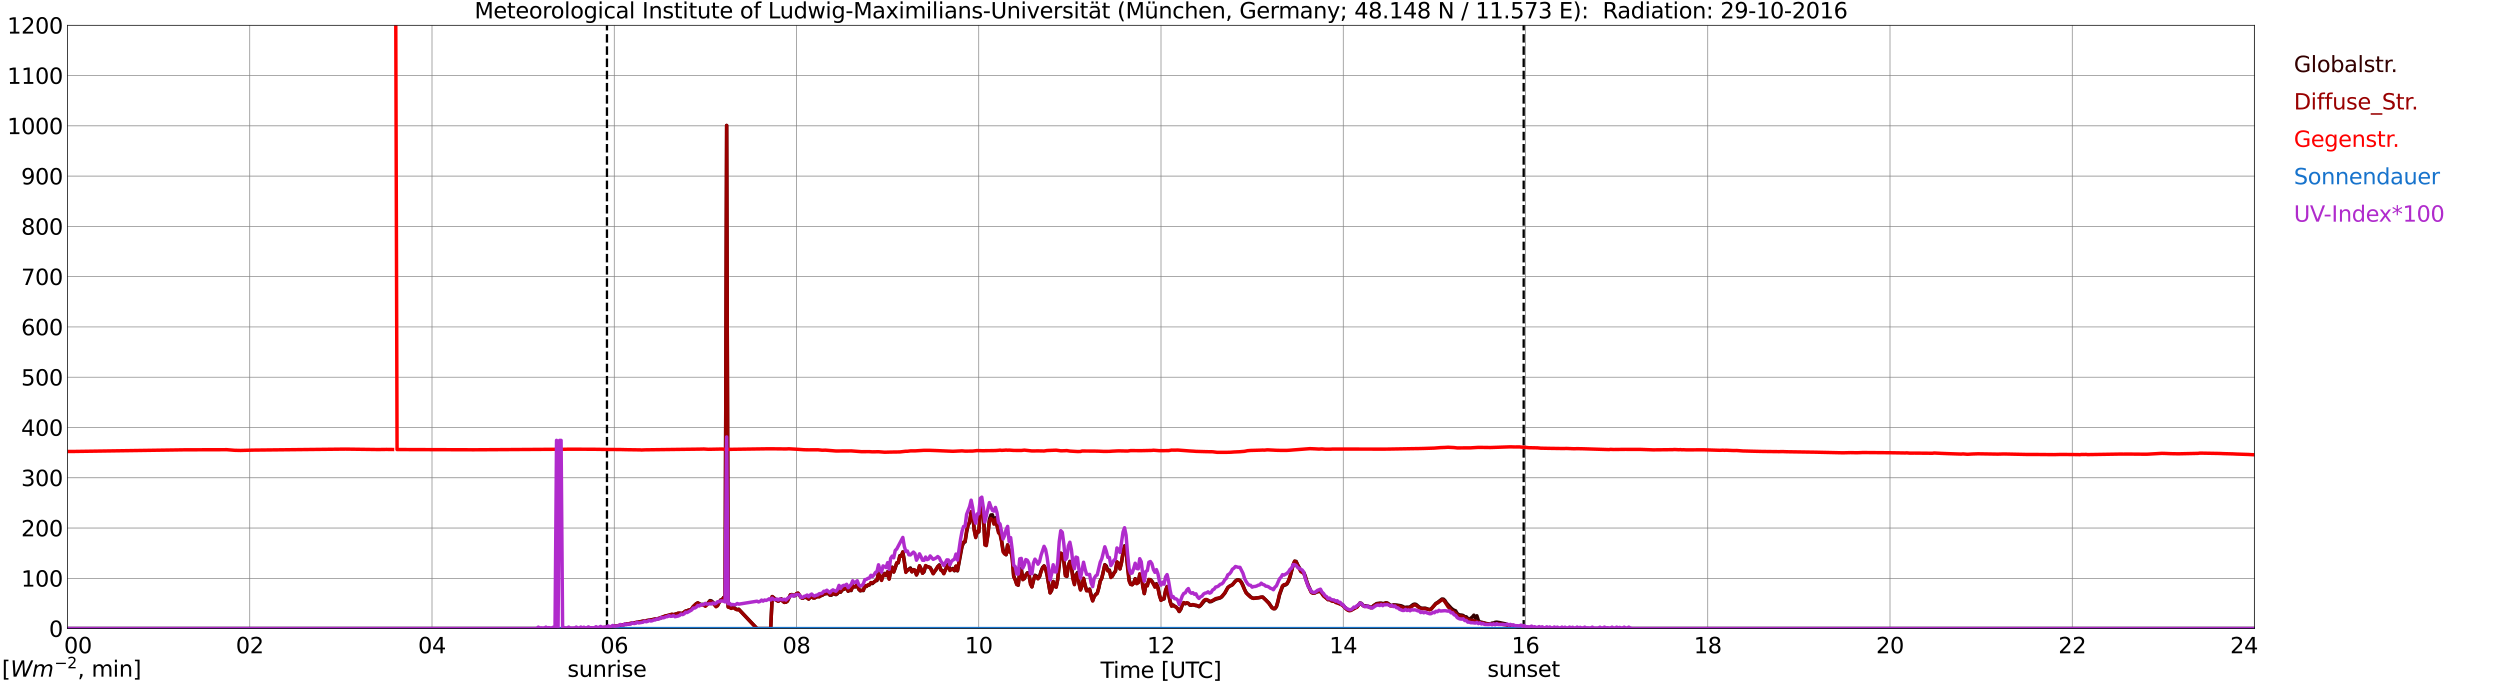 <?xml version="1.0" encoding="utf-8" standalone="no"?>
<!DOCTYPE svg PUBLIC "-//W3C//DTD SVG 1.1//EN"
  "http://www.w3.org/Graphics/SVG/1.1/DTD/svg11.dtd">
<svg xmlns:xlink="http://www.w3.org/1999/xlink" width="1085.4pt" height="296.64pt" viewBox="0 0 1085.4 296.64" xmlns="http://www.w3.org/2000/svg" version="1.1">
 <defs>
  <style type="text/css">*{stroke-linejoin: round; stroke-linecap: butt}</style>
 </defs>
 <g id="figure_1">
  <g id="patch_1">
   <path d="M 0 296.64 
L 1085.4 296.64 
L 1085.4 0 
L 0 0 
z
" style="fill: #ffffff"/>
  </g>
  <g id="axes_1">
   <g id="patch_2">
    <path d="M 29.306 272.909 
L 978.814 272.909 
L 978.814 10.976 
L 29.306 10.976 
z
" style="fill: #ffffff"/>
   </g>
   <g id="patch_3">
    <path d="M 978.814 272.909 
L 978.814 272.909 
L 978.814 10.976 
L 978.814 10.976 
z
" clip-path="url(#p49c133b277)" style="fill: #d3d3d3; opacity: 0.25; stroke: #d3d3d3; stroke-linejoin: miter"/>
   </g>
   <g id="matplotlib.axis_1">
    <g id="xtick_1">
     <g id="line2d_1">
      <path d="M 29.306 272.909 
L 29.306 10.976 
" clip-path="url(#p49c133b277)" style="fill: none; stroke: #808080; stroke-width: 0.3; stroke-linecap: square"/>
     </g>
     <g id="line2d_2"/>
     <g id="text_1">
      <!--    00 -->
      <g transform="translate(18.733 283.627) scale(0.095 -0.095)">
       <defs>
        <path id="DejaVuSans-20" transform="scale(0.016)"/>
        <path id="DejaVuSans-30" d="M 2034 4250 
Q 1547 4250 1301 3770 
Q 1056 3291 1056 2328 
Q 1056 1369 1301 889 
Q 1547 409 2034 409 
Q 2525 409 2770 889 
Q 3016 1369 3016 2328 
Q 3016 3291 2770 3770 
Q 2525 4250 2034 4250 
z
M 2034 4750 
Q 2819 4750 3233 4129 
Q 3647 3509 3647 2328 
Q 3647 1150 3233 529 
Q 2819 -91 2034 -91 
Q 1250 -91 836 529 
Q 422 1150 422 2328 
Q 422 3509 836 4129 
Q 1250 4750 2034 4750 
z
" transform="scale(0.016)"/>
       </defs>
       <use xlink:href="#DejaVuSans-20"/>
       <use xlink:href="#DejaVuSans-20" transform="translate(31.787 0)"/>
       <use xlink:href="#DejaVuSans-20" transform="translate(63.574 0)"/>
       <use xlink:href="#DejaVuSans-30" transform="translate(95.361 0)"/>
       <use xlink:href="#DejaVuSans-30" transform="translate(158.984 0)"/>
      </g>
     </g>
    </g>
    <g id="xtick_2">
     <g id="line2d_3">
      <path d="M 108.431 272.909 
L 108.431 10.976 
" clip-path="url(#p49c133b277)" style="fill: none; stroke: #808080; stroke-width: 0.3; stroke-linecap: square"/>
     </g>
     <g id="line2d_4"/>
     <g id="text_2">
      <!-- 02 -->
      <g transform="translate(102.387 283.627) scale(0.095 -0.095)">
       <defs>
        <path id="DejaVuSans-32" d="M 1228 531 
L 3431 531 
L 3431 0 
L 469 0 
L 469 531 
Q 828 903 1448 1529 
Q 2069 2156 2228 2338 
Q 2531 2678 2651 2914 
Q 2772 3150 2772 3378 
Q 2772 3750 2511 3984 
Q 2250 4219 1831 4219 
Q 1534 4219 1204 4116 
Q 875 4013 500 3803 
L 500 4441 
Q 881 4594 1212 4672 
Q 1544 4750 1819 4750 
Q 2544 4750 2975 4387 
Q 3406 4025 3406 3419 
Q 3406 3131 3298 2873 
Q 3191 2616 2906 2266 
Q 2828 2175 2409 1742 
Q 1991 1309 1228 531 
z
" transform="scale(0.016)"/>
       </defs>
       <use xlink:href="#DejaVuSans-30"/>
       <use xlink:href="#DejaVuSans-32" transform="translate(63.623 0)"/>
      </g>
     </g>
    </g>
    <g id="xtick_3">
     <g id="line2d_5">
      <path d="M 187.557 272.909 
L 187.557 10.976 
" clip-path="url(#p49c133b277)" style="fill: none; stroke: #808080; stroke-width: 0.3; stroke-linecap: square"/>
     </g>
     <g id="line2d_6"/>
     <g id="text_3">
      <!-- 04 -->
      <g transform="translate(181.513 283.627) scale(0.095 -0.095)">
       <defs>
        <path id="DejaVuSans-34" d="M 2419 4116 
L 825 1625 
L 2419 1625 
L 2419 4116 
z
M 2253 4666 
L 3047 4666 
L 3047 1625 
L 3713 1625 
L 3713 1100 
L 3047 1100 
L 3047 0 
L 2419 0 
L 2419 1100 
L 313 1100 
L 313 1709 
L 2253 4666 
z
" transform="scale(0.016)"/>
       </defs>
       <use xlink:href="#DejaVuSans-30"/>
       <use xlink:href="#DejaVuSans-34" transform="translate(63.623 0)"/>
      </g>
     </g>
    </g>
    <g id="xtick_4">
     <g id="line2d_7">
      <path d="M 266.683 272.909 
L 266.683 10.976 
" clip-path="url(#p49c133b277)" style="fill: none; stroke: #808080; stroke-width: 0.3; stroke-linecap: square"/>
     </g>
     <g id="line2d_8"/>
     <g id="text_4">
      <!-- 06 -->
      <g transform="translate(260.638 283.627) scale(0.095 -0.095)">
       <defs>
        <path id="DejaVuSans-36" d="M 2113 2584 
Q 1688 2584 1439 2293 
Q 1191 2003 1191 1497 
Q 1191 994 1439 701 
Q 1688 409 2113 409 
Q 2538 409 2786 701 
Q 3034 994 3034 1497 
Q 3034 2003 2786 2293 
Q 2538 2584 2113 2584 
z
M 3366 4563 
L 3366 3988 
Q 3128 4100 2886 4159 
Q 2644 4219 2406 4219 
Q 1781 4219 1451 3797 
Q 1122 3375 1075 2522 
Q 1259 2794 1537 2939 
Q 1816 3084 2150 3084 
Q 2853 3084 3261 2657 
Q 3669 2231 3669 1497 
Q 3669 778 3244 343 
Q 2819 -91 2113 -91 
Q 1303 -91 875 529 
Q 447 1150 447 2328 
Q 447 3434 972 4092 
Q 1497 4750 2381 4750 
Q 2619 4750 2861 4703 
Q 3103 4656 3366 4563 
z
" transform="scale(0.016)"/>
       </defs>
       <use xlink:href="#DejaVuSans-30"/>
       <use xlink:href="#DejaVuSans-36" transform="translate(63.623 0)"/>
      </g>
     </g>
    </g>
    <g id="xtick_5">
     <g id="line2d_9">
      <path d="M 345.808 272.909 
L 345.808 10.976 
" clip-path="url(#p49c133b277)" style="fill: none; stroke: #808080; stroke-width: 0.3; stroke-linecap: square"/>
     </g>
     <g id="line2d_10"/>
     <g id="text_5">
      <!-- 08 -->
      <g transform="translate(339.764 283.627) scale(0.095 -0.095)">
       <defs>
        <path id="DejaVuSans-38" d="M 2034 2216 
Q 1584 2216 1326 1975 
Q 1069 1734 1069 1313 
Q 1069 891 1326 650 
Q 1584 409 2034 409 
Q 2484 409 2743 651 
Q 3003 894 3003 1313 
Q 3003 1734 2745 1975 
Q 2488 2216 2034 2216 
z
M 1403 2484 
Q 997 2584 770 2862 
Q 544 3141 544 3541 
Q 544 4100 942 4425 
Q 1341 4750 2034 4750 
Q 2731 4750 3128 4425 
Q 3525 4100 3525 3541 
Q 3525 3141 3298 2862 
Q 3072 2584 2669 2484 
Q 3125 2378 3379 2068 
Q 3634 1759 3634 1313 
Q 3634 634 3220 271 
Q 2806 -91 2034 -91 
Q 1263 -91 848 271 
Q 434 634 434 1313 
Q 434 1759 690 2068 
Q 947 2378 1403 2484 
z
M 1172 3481 
Q 1172 3119 1398 2916 
Q 1625 2713 2034 2713 
Q 2441 2713 2670 2916 
Q 2900 3119 2900 3481 
Q 2900 3844 2670 4047 
Q 2441 4250 2034 4250 
Q 1625 4250 1398 4047 
Q 1172 3844 1172 3481 
z
" transform="scale(0.016)"/>
       </defs>
       <use xlink:href="#DejaVuSans-30"/>
       <use xlink:href="#DejaVuSans-38" transform="translate(63.623 0)"/>
      </g>
     </g>
    </g>
    <g id="xtick_6">
     <g id="line2d_11">
      <path d="M 424.934 272.909 
L 424.934 10.976 
" clip-path="url(#p49c133b277)" style="fill: none; stroke: #808080; stroke-width: 0.3; stroke-linecap: square"/>
     </g>
     <g id="line2d_12"/>
     <g id="text_6">
      <!-- 10 -->
      <g transform="translate(418.89 283.627) scale(0.095 -0.095)">
       <defs>
        <path id="DejaVuSans-31" d="M 794 531 
L 1825 531 
L 1825 4091 
L 703 3866 
L 703 4441 
L 1819 4666 
L 2450 4666 
L 2450 531 
L 3481 531 
L 3481 0 
L 794 0 
L 794 531 
z
" transform="scale(0.016)"/>
       </defs>
       <use xlink:href="#DejaVuSans-31"/>
       <use xlink:href="#DejaVuSans-30" transform="translate(63.623 0)"/>
      </g>
     </g>
    </g>
    <g id="xtick_7">
     <g id="line2d_13">
      <path d="M 504.06 272.909 
L 504.06 10.976 
" clip-path="url(#p49c133b277)" style="fill: none; stroke: #808080; stroke-width: 0.3; stroke-linecap: square"/>
     </g>
     <g id="line2d_14"/>
     <g id="text_7">
      <!-- 12 -->
      <g transform="translate(498.015 283.627) scale(0.095 -0.095)">
       <use xlink:href="#DejaVuSans-31"/>
       <use xlink:href="#DejaVuSans-32" transform="translate(63.623 0)"/>
      </g>
     </g>
    </g>
    <g id="xtick_8">
     <g id="line2d_15">
      <path d="M 583.185 272.909 
L 583.185 10.976 
" clip-path="url(#p49c133b277)" style="fill: none; stroke: #808080; stroke-width: 0.3; stroke-linecap: square"/>
     </g>
     <g id="line2d_16"/>
     <g id="text_8">
      <!-- 14 -->
      <g transform="translate(577.141 283.627) scale(0.095 -0.095)">
       <use xlink:href="#DejaVuSans-31"/>
       <use xlink:href="#DejaVuSans-34" transform="translate(63.623 0)"/>
      </g>
     </g>
    </g>
    <g id="xtick_9">
     <g id="line2d_17">
      <path d="M 662.311 272.909 
L 662.311 10.976 
" clip-path="url(#p49c133b277)" style="fill: none; stroke: #808080; stroke-width: 0.3; stroke-linecap: square"/>
     </g>
     <g id="line2d_18"/>
     <g id="text_9">
      <!-- 16 -->
      <g transform="translate(656.267 283.627) scale(0.095 -0.095)">
       <use xlink:href="#DejaVuSans-31"/>
       <use xlink:href="#DejaVuSans-36" transform="translate(63.623 0)"/>
      </g>
     </g>
    </g>
    <g id="xtick_10">
     <g id="line2d_19">
      <path d="M 741.437 272.909 
L 741.437 10.976 
" clip-path="url(#p49c133b277)" style="fill: none; stroke: #808080; stroke-width: 0.3; stroke-linecap: square"/>
     </g>
     <g id="line2d_20"/>
     <g id="text_10">
      <!-- 18 -->
      <g transform="translate(735.392 283.627) scale(0.095 -0.095)">
       <use xlink:href="#DejaVuSans-31"/>
       <use xlink:href="#DejaVuSans-38" transform="translate(63.623 0)"/>
      </g>
     </g>
    </g>
    <g id="xtick_11">
     <g id="line2d_21">
      <path d="M 820.562 272.909 
L 820.562 10.976 
" clip-path="url(#p49c133b277)" style="fill: none; stroke: #808080; stroke-width: 0.3; stroke-linecap: square"/>
     </g>
     <g id="line2d_22"/>
     <g id="text_11">
      <!-- 20 -->
      <g transform="translate(814.518 283.627) scale(0.095 -0.095)">
       <use xlink:href="#DejaVuSans-32"/>
       <use xlink:href="#DejaVuSans-30" transform="translate(63.623 0)"/>
      </g>
     </g>
    </g>
    <g id="xtick_12">
     <g id="line2d_23">
      <path d="M 899.688 272.909 
L 899.688 10.976 
" clip-path="url(#p49c133b277)" style="fill: none; stroke: #808080; stroke-width: 0.3; stroke-linecap: square"/>
     </g>
     <g id="line2d_24"/>
     <g id="text_12">
      <!-- 22 -->
      <g transform="translate(893.644 283.627) scale(0.095 -0.095)">
       <use xlink:href="#DejaVuSans-32"/>
       <use xlink:href="#DejaVuSans-32" transform="translate(63.623 0)"/>
      </g>
     </g>
    </g>
    <g id="xtick_13">
     <g id="line2d_25">
      <path d="M 978.814 272.909 
L 978.814 10.976 
" clip-path="url(#p49c133b277)" style="fill: none; stroke: #808080; stroke-width: 0.3; stroke-linecap: square"/>
     </g>
     <g id="line2d_26"/>
     <g id="text_13">
      <!-- 24    -->
      <g transform="translate(968.241 283.627) scale(0.095 -0.095)">
       <use xlink:href="#DejaVuSans-32"/>
       <use xlink:href="#DejaVuSans-34" transform="translate(63.623 0)"/>
       <use xlink:href="#DejaVuSans-20" transform="translate(127.246 0)"/>
       <use xlink:href="#DejaVuSans-20" transform="translate(159.033 0)"/>
       <use xlink:href="#DejaVuSans-20" transform="translate(190.82 0)"/>
      </g>
     </g>
    </g>
    <g id="text_14">
     <!-- Time [UTC] -->
     <g transform="translate(477.806 294.322) scale(0.095 -0.095)">
      <defs>
       <path id="DejaVuSans-54" d="M -19 4666 
L 3928 4666 
L 3928 4134 
L 2272 4134 
L 2272 0 
L 1638 0 
L 1638 4134 
L -19 4134 
L -19 4666 
z
" transform="scale(0.016)"/>
       <path id="DejaVuSans-69" d="M 603 3500 
L 1178 3500 
L 1178 0 
L 603 0 
L 603 3500 
z
M 603 4863 
L 1178 4863 
L 1178 4134 
L 603 4134 
L 603 4863 
z
" transform="scale(0.016)"/>
       <path id="DejaVuSans-6d" d="M 3328 2828 
Q 3544 3216 3844 3400 
Q 4144 3584 4550 3584 
Q 5097 3584 5394 3201 
Q 5691 2819 5691 2113 
L 5691 0 
L 5113 0 
L 5113 2094 
Q 5113 2597 4934 2840 
Q 4756 3084 4391 3084 
Q 3944 3084 3684 2787 
Q 3425 2491 3425 1978 
L 3425 0 
L 2847 0 
L 2847 2094 
Q 2847 2600 2669 2842 
Q 2491 3084 2119 3084 
Q 1678 3084 1418 2786 
Q 1159 2488 1159 1978 
L 1159 0 
L 581 0 
L 581 3500 
L 1159 3500 
L 1159 2956 
Q 1356 3278 1631 3431 
Q 1906 3584 2284 3584 
Q 2666 3584 2933 3390 
Q 3200 3197 3328 2828 
z
" transform="scale(0.016)"/>
       <path id="DejaVuSans-65" d="M 3597 1894 
L 3597 1613 
L 953 1613 
Q 991 1019 1311 708 
Q 1631 397 2203 397 
Q 2534 397 2845 478 
Q 3156 559 3463 722 
L 3463 178 
Q 3153 47 2828 -22 
Q 2503 -91 2169 -91 
Q 1331 -91 842 396 
Q 353 884 353 1716 
Q 353 2575 817 3079 
Q 1281 3584 2069 3584 
Q 2775 3584 3186 3129 
Q 3597 2675 3597 1894 
z
M 3022 2063 
Q 3016 2534 2758 2815 
Q 2500 3097 2075 3097 
Q 1594 3097 1305 2825 
Q 1016 2553 972 2059 
L 3022 2063 
z
" transform="scale(0.016)"/>
       <path id="DejaVuSans-5b" d="M 550 4863 
L 1875 4863 
L 1875 4416 
L 1125 4416 
L 1125 -397 
L 1875 -397 
L 1875 -844 
L 550 -844 
L 550 4863 
z
" transform="scale(0.016)"/>
       <path id="DejaVuSans-55" d="M 556 4666 
L 1191 4666 
L 1191 1831 
Q 1191 1081 1462 751 
Q 1734 422 2344 422 
Q 2950 422 3222 751 
Q 3494 1081 3494 1831 
L 3494 4666 
L 4128 4666 
L 4128 1753 
Q 4128 841 3676 375 
Q 3225 -91 2344 -91 
Q 1459 -91 1007 375 
Q 556 841 556 1753 
L 556 4666 
z
" transform="scale(0.016)"/>
       <path id="DejaVuSans-43" d="M 4122 4306 
L 4122 3641 
Q 3803 3938 3442 4084 
Q 3081 4231 2675 4231 
Q 1875 4231 1450 3742 
Q 1025 3253 1025 2328 
Q 1025 1406 1450 917 
Q 1875 428 2675 428 
Q 3081 428 3442 575 
Q 3803 722 4122 1019 
L 4122 359 
Q 3791 134 3420 21 
Q 3050 -91 2638 -91 
Q 1578 -91 968 557 
Q 359 1206 359 2328 
Q 359 3453 968 4101 
Q 1578 4750 2638 4750 
Q 3056 4750 3426 4639 
Q 3797 4528 4122 4306 
z
" transform="scale(0.016)"/>
       <path id="DejaVuSans-5d" d="M 1947 4863 
L 1947 -844 
L 622 -844 
L 622 -397 
L 1369 -397 
L 1369 4416 
L 622 4416 
L 622 4863 
L 1947 4863 
z
" transform="scale(0.016)"/>
      </defs>
      <use xlink:href="#DejaVuSans-54"/>
      <use xlink:href="#DejaVuSans-69" transform="translate(57.959 0)"/>
      <use xlink:href="#DejaVuSans-6d" transform="translate(85.742 0)"/>
      <use xlink:href="#DejaVuSans-65" transform="translate(183.154 0)"/>
      <use xlink:href="#DejaVuSans-20" transform="translate(244.678 0)"/>
      <use xlink:href="#DejaVuSans-5b" transform="translate(276.465 0)"/>
      <use xlink:href="#DejaVuSans-55" transform="translate(315.479 0)"/>
      <use xlink:href="#DejaVuSans-54" transform="translate(388.672 0)"/>
      <use xlink:href="#DejaVuSans-43" transform="translate(443.881 0)"/>
      <use xlink:href="#DejaVuSans-5d" transform="translate(513.705 0)"/>
     </g>
    </g>
   </g>
   <g id="matplotlib.axis_2">
    <g id="ytick_1">
     <g id="line2d_27">
      <path d="M 29.306 272.909 
L 978.814 272.909 
" clip-path="url(#p49c133b277)" style="fill: none; stroke: #808080; stroke-width: 0.3; stroke-linecap: square"/>
     </g>
     <g id="line2d_28"/>
     <g id="text_15">
      <!-- 0 -->
      <g transform="translate(21.261 276.518) scale(0.095 -0.095)">
       <use xlink:href="#DejaVuSans-30"/>
      </g>
     </g>
    </g>
    <g id="ytick_2">
     <g id="line2d_29">
      <path d="M 29.306 251.081 
L 978.814 251.081 
" clip-path="url(#p49c133b277)" style="fill: none; stroke: #808080; stroke-width: 0.3; stroke-linecap: square"/>
     </g>
     <g id="line2d_30"/>
     <g id="text_16">
      <!-- 100 -->
      <g transform="translate(9.173 254.69) scale(0.095 -0.095)">
       <use xlink:href="#DejaVuSans-31"/>
       <use xlink:href="#DejaVuSans-30" transform="translate(63.623 0)"/>
       <use xlink:href="#DejaVuSans-30" transform="translate(127.246 0)"/>
      </g>
     </g>
    </g>
    <g id="ytick_3">
     <g id="line2d_31">
      <path d="M 29.306 229.253 
L 978.814 229.253 
" clip-path="url(#p49c133b277)" style="fill: none; stroke: #808080; stroke-width: 0.3; stroke-linecap: square"/>
     </g>
     <g id="line2d_32"/>
     <g id="text_17">
      <!-- 200 -->
      <g transform="translate(9.173 232.863) scale(0.095 -0.095)">
       <use xlink:href="#DejaVuSans-32"/>
       <use xlink:href="#DejaVuSans-30" transform="translate(63.623 0)"/>
       <use xlink:href="#DejaVuSans-30" transform="translate(127.246 0)"/>
      </g>
     </g>
    </g>
    <g id="ytick_4">
     <g id="line2d_33">
      <path d="M 29.306 207.426 
L 978.814 207.426 
" clip-path="url(#p49c133b277)" style="fill: none; stroke: #808080; stroke-width: 0.3; stroke-linecap: square"/>
     </g>
     <g id="line2d_34"/>
     <g id="text_18">
      <!-- 300 -->
      <g transform="translate(9.173 211.035) scale(0.095 -0.095)">
       <defs>
        <path id="DejaVuSans-33" d="M 2597 2516 
Q 3050 2419 3304 2112 
Q 3559 1806 3559 1356 
Q 3559 666 3084 287 
Q 2609 -91 1734 -91 
Q 1441 -91 1130 -33 
Q 819 25 488 141 
L 488 750 
Q 750 597 1062 519 
Q 1375 441 1716 441 
Q 2309 441 2620 675 
Q 2931 909 2931 1356 
Q 2931 1769 2642 2001 
Q 2353 2234 1838 2234 
L 1294 2234 
L 1294 2753 
L 1863 2753 
Q 2328 2753 2575 2939 
Q 2822 3125 2822 3475 
Q 2822 3834 2567 4026 
Q 2313 4219 1838 4219 
Q 1578 4219 1281 4162 
Q 984 4106 628 3988 
L 628 4550 
Q 988 4650 1302 4700 
Q 1616 4750 1894 4750 
Q 2613 4750 3031 4423 
Q 3450 4097 3450 3541 
Q 3450 3153 3228 2886 
Q 3006 2619 2597 2516 
z
" transform="scale(0.016)"/>
       </defs>
       <use xlink:href="#DejaVuSans-33"/>
       <use xlink:href="#DejaVuSans-30" transform="translate(63.623 0)"/>
       <use xlink:href="#DejaVuSans-30" transform="translate(127.246 0)"/>
      </g>
     </g>
    </g>
    <g id="ytick_5">
     <g id="line2d_35">
      <path d="M 29.306 185.598 
L 978.814 185.598 
" clip-path="url(#p49c133b277)" style="fill: none; stroke: #808080; stroke-width: 0.3; stroke-linecap: square"/>
     </g>
     <g id="line2d_36"/>
     <g id="text_19">
      <!-- 400 -->
      <g transform="translate(9.173 189.207) scale(0.095 -0.095)">
       <use xlink:href="#DejaVuSans-34"/>
       <use xlink:href="#DejaVuSans-30" transform="translate(63.623 0)"/>
       <use xlink:href="#DejaVuSans-30" transform="translate(127.246 0)"/>
      </g>
     </g>
    </g>
    <g id="ytick_6">
     <g id="line2d_37">
      <path d="M 29.306 163.77 
L 978.814 163.77 
" clip-path="url(#p49c133b277)" style="fill: none; stroke: #808080; stroke-width: 0.3; stroke-linecap: square"/>
     </g>
     <g id="line2d_38"/>
     <g id="text_20">
      <!-- 500 -->
      <g transform="translate(9.173 167.379) scale(0.095 -0.095)">
       <defs>
        <path id="DejaVuSans-35" d="M 691 4666 
L 3169 4666 
L 3169 4134 
L 1269 4134 
L 1269 2991 
Q 1406 3038 1543 3061 
Q 1681 3084 1819 3084 
Q 2600 3084 3056 2656 
Q 3513 2228 3513 1497 
Q 3513 744 3044 326 
Q 2575 -91 1722 -91 
Q 1428 -91 1123 -41 
Q 819 9 494 109 
L 494 744 
Q 775 591 1075 516 
Q 1375 441 1709 441 
Q 2250 441 2565 725 
Q 2881 1009 2881 1497 
Q 2881 1984 2565 2268 
Q 2250 2553 1709 2553 
Q 1456 2553 1204 2497 
Q 953 2441 691 2322 
L 691 4666 
z
" transform="scale(0.016)"/>
       </defs>
       <use xlink:href="#DejaVuSans-35"/>
       <use xlink:href="#DejaVuSans-30" transform="translate(63.623 0)"/>
       <use xlink:href="#DejaVuSans-30" transform="translate(127.246 0)"/>
      </g>
     </g>
    </g>
    <g id="ytick_7">
     <g id="line2d_39">
      <path d="M 29.306 141.942 
L 978.814 141.942 
" clip-path="url(#p49c133b277)" style="fill: none; stroke: #808080; stroke-width: 0.3; stroke-linecap: square"/>
     </g>
     <g id="line2d_40"/>
     <g id="text_21">
      <!-- 600 -->
      <g transform="translate(9.173 145.551) scale(0.095 -0.095)">
       <use xlink:href="#DejaVuSans-36"/>
       <use xlink:href="#DejaVuSans-30" transform="translate(63.623 0)"/>
       <use xlink:href="#DejaVuSans-30" transform="translate(127.246 0)"/>
      </g>
     </g>
    </g>
    <g id="ytick_8">
     <g id="line2d_41">
      <path d="M 29.306 120.114 
L 978.814 120.114 
" clip-path="url(#p49c133b277)" style="fill: none; stroke: #808080; stroke-width: 0.3; stroke-linecap: square"/>
     </g>
     <g id="line2d_42"/>
     <g id="text_22">
      <!-- 700 -->
      <g transform="translate(9.173 123.724) scale(0.095 -0.095)">
       <defs>
        <path id="DejaVuSans-37" d="M 525 4666 
L 3525 4666 
L 3525 4397 
L 1831 0 
L 1172 0 
L 2766 4134 
L 525 4134 
L 525 4666 
z
" transform="scale(0.016)"/>
       </defs>
       <use xlink:href="#DejaVuSans-37"/>
       <use xlink:href="#DejaVuSans-30" transform="translate(63.623 0)"/>
       <use xlink:href="#DejaVuSans-30" transform="translate(127.246 0)"/>
      </g>
     </g>
    </g>
    <g id="ytick_9">
     <g id="line2d_43">
      <path d="M 29.306 98.287 
L 978.814 98.287 
" clip-path="url(#p49c133b277)" style="fill: none; stroke: #808080; stroke-width: 0.3; stroke-linecap: square"/>
     </g>
     <g id="line2d_44"/>
     <g id="text_23">
      <!-- 800 -->
      <g transform="translate(9.173 101.896) scale(0.095 -0.095)">
       <use xlink:href="#DejaVuSans-38"/>
       <use xlink:href="#DejaVuSans-30" transform="translate(63.623 0)"/>
       <use xlink:href="#DejaVuSans-30" transform="translate(127.246 0)"/>
      </g>
     </g>
    </g>
    <g id="ytick_10">
     <g id="line2d_45">
      <path d="M 29.306 76.459 
L 978.814 76.459 
" clip-path="url(#p49c133b277)" style="fill: none; stroke: #808080; stroke-width: 0.3; stroke-linecap: square"/>
     </g>
     <g id="line2d_46"/>
     <g id="text_24">
      <!-- 900 -->
      <g transform="translate(9.173 80.068) scale(0.095 -0.095)">
       <defs>
        <path id="DejaVuSans-39" d="M 703 97 
L 703 672 
Q 941 559 1184 500 
Q 1428 441 1663 441 
Q 2288 441 2617 861 
Q 2947 1281 2994 2138 
Q 2813 1869 2534 1725 
Q 2256 1581 1919 1581 
Q 1219 1581 811 2004 
Q 403 2428 403 3163 
Q 403 3881 828 4315 
Q 1253 4750 1959 4750 
Q 2769 4750 3195 4129 
Q 3622 3509 3622 2328 
Q 3622 1225 3098 567 
Q 2575 -91 1691 -91 
Q 1453 -91 1209 -44 
Q 966 3 703 97 
z
M 1959 2075 
Q 2384 2075 2632 2365 
Q 2881 2656 2881 3163 
Q 2881 3666 2632 3958 
Q 2384 4250 1959 4250 
Q 1534 4250 1286 3958 
Q 1038 3666 1038 3163 
Q 1038 2656 1286 2365 
Q 1534 2075 1959 2075 
z
" transform="scale(0.016)"/>
       </defs>
       <use xlink:href="#DejaVuSans-39"/>
       <use xlink:href="#DejaVuSans-30" transform="translate(63.623 0)"/>
       <use xlink:href="#DejaVuSans-30" transform="translate(127.246 0)"/>
      </g>
     </g>
    </g>
    <g id="ytick_11">
     <g id="line2d_47">
      <path d="M 29.306 54.631 
L 978.814 54.631 
" clip-path="url(#p49c133b277)" style="fill: none; stroke: #808080; stroke-width: 0.3; stroke-linecap: square"/>
     </g>
     <g id="line2d_48"/>
     <g id="text_25">
      <!-- 1000 -->
      <g transform="translate(3.128 58.24) scale(0.095 -0.095)">
       <use xlink:href="#DejaVuSans-31"/>
       <use xlink:href="#DejaVuSans-30" transform="translate(63.623 0)"/>
       <use xlink:href="#DejaVuSans-30" transform="translate(127.246 0)"/>
       <use xlink:href="#DejaVuSans-30" transform="translate(190.869 0)"/>
      </g>
     </g>
    </g>
    <g id="ytick_12">
     <g id="line2d_49">
      <path d="M 29.306 32.803 
L 978.814 32.803 
" clip-path="url(#p49c133b277)" style="fill: none; stroke: #808080; stroke-width: 0.3; stroke-linecap: square"/>
     </g>
     <g id="line2d_50"/>
     <g id="text_26">
      <!-- 1100 -->
      <g transform="translate(3.128 36.413) scale(0.095 -0.095)">
       <use xlink:href="#DejaVuSans-31"/>
       <use xlink:href="#DejaVuSans-31" transform="translate(63.623 0)"/>
       <use xlink:href="#DejaVuSans-30" transform="translate(127.246 0)"/>
       <use xlink:href="#DejaVuSans-30" transform="translate(190.869 0)"/>
      </g>
     </g>
    </g>
    <g id="ytick_13">
     <g id="line2d_51">
      <path d="M 29.306 10.976 
L 978.814 10.976 
" clip-path="url(#p49c133b277)" style="fill: none; stroke: #808080; stroke-width: 0.3; stroke-linecap: square"/>
     </g>
     <g id="line2d_52"/>
     <g id="text_27">
      <!-- 1200 -->
      <g transform="translate(3.128 14.585) scale(0.095 -0.095)">
       <use xlink:href="#DejaVuSans-31"/>
       <use xlink:href="#DejaVuSans-32" transform="translate(63.623 0)"/>
       <use xlink:href="#DejaVuSans-30" transform="translate(127.246 0)"/>
       <use xlink:href="#DejaVuSans-30" transform="translate(190.869 0)"/>
      </g>
     </g>
    </g>
   </g>
   <g id="line2d_53">
    <path d="M 263.518 272.909 
L 263.518 10.976 
" clip-path="url(#p49c133b277)" style="fill: none; stroke-dasharray: 3.7,1.6; stroke-dashoffset: 0; stroke: #000000"/>
   </g>
   <g id="line2d_54">
    <path d="M 661.52 272.909 
L 661.52 10.976 
" clip-path="url(#p49c133b277)" style="fill: none; stroke-dasharray: 3.7,1.6; stroke-dashoffset: 0; stroke: #000000"/>
   </g>
   <g id="line2d_55">
    <path d="M 29.306 272.909 
L 171.073 272.909 
M 172.391 272.909 
L 240.967 272.909 
M 244.264 272.909 
L 255.473 272.909 
L 256.133 272.656 
L 258.111 272.625 
L 259.43 272.745 
L 260.748 272.656 
L 266.023 272.123 
L 268.661 271.619 
L 286.464 268.421 
L 289.102 267.384 
L 290.42 267.146 
L 291.08 266.88 
L 291.739 266.79 
L 292.399 266.88 
L 293.717 266.524 
L 294.377 266.288 
L 295.036 266.23 
L 295.696 266.347 
L 296.355 266.317 
L 297.674 265.311 
L 298.333 265.193 
L 298.992 264.926 
L 299.652 264.806 
L 300.311 264.392 
L 300.971 263.416 
L 302.289 262.141 
L 302.949 261.726 
L 304.267 262.438 
L 304.927 262.379 
L 305.586 262.466 
L 306.246 262.881 
L 306.905 262.318 
L 308.224 260.749 
L 308.883 260.869 
L 309.543 261.46 
L 310.861 263.119 
L 311.521 262.822 
L 312.839 260.482 
L 313.499 260.395 
L 314.158 259.387 
L 314.818 260.661 
L 315.477 54.489 
L 316.136 263.355 
L 316.796 263.593 
L 317.455 263.977 
L 318.114 263.741 
L 318.774 263.77 
L 319.433 264.363 
L 320.093 264.63 
L 320.752 264.481 
L 328.665 272.909 
L 334.599 272.909 
L 335.258 258.989 
L 335.918 259.463 
L 336.577 260.113 
L 337.896 260.973 
L 339.215 259.995 
L 339.874 260.973 
L 340.533 261.537 
L 341.193 261.447 
L 341.852 261.002 
L 343.171 258.249 
L 343.83 258.129 
L 344.49 258.575 
L 345.149 258.633 
L 345.808 257.835 
L 346.468 257.568 
L 347.787 259.432 
L 348.446 259.76 
L 349.105 259.432 
L 349.765 259.373 
L 350.424 259.581 
L 351.083 260.054 
L 351.743 259.345 
L 352.402 259.138 
L 353.062 259.552 
L 353.721 259.581 
L 354.38 259.166 
L 355.04 259.018 
L 355.699 259.048 
L 356.359 258.633 
L 357.018 258.457 
L 357.677 257.981 
L 358.337 257.804 
L 359.655 257.656 
L 360.315 258.426 
L 360.974 258.426 
L 361.634 257.568 
L 362.293 257.981 
L 362.952 258.188 
L 363.612 257.745 
L 364.271 256.619 
L 364.93 257.123 
L 365.59 256.263 
L 366.249 255.85 
L 366.909 255.702 
L 367.568 254.931 
L 368.227 256.678 
L 368.887 256.235 
L 369.546 256.411 
L 370.206 254.606 
L 371.524 254.814 
L 372.184 253.777 
L 372.843 255.789 
L 373.502 256.531 
L 374.162 256.324 
L 374.821 256.411 
L 375.481 254.458 
L 376.14 254.635 
L 376.799 254.071 
L 377.459 253.984 
L 378.118 253.065 
L 378.777 253.362 
L 380.096 252.146 
L 380.756 252.059 
L 381.415 248.89 
L 382.734 251.734 
L 383.393 249.867 
L 384.053 248.948 
L 384.712 249.896 
L 385.371 248.237 
L 386.031 251.258 
L 386.69 248.267 
L 387.349 246.194 
L 388.009 248.326 
L 388.668 246.698 
L 389.328 244.507 
L 389.987 244.417 
L 390.646 241.248 
L 391.306 241.427 
L 391.965 239.65 
L 392.624 243.352 
L 393.284 248.119 
L 395.262 246.58 
L 395.921 248.237 
L 396.581 247.32 
L 397.24 247.556 
L 397.899 249.571 
L 398.559 248.237 
L 399.218 245.72 
L 399.878 246.934 
L 400.537 248.831 
L 401.196 248.298 
L 401.856 245.779 
L 403.834 246.373 
L 404.493 247.469 
L 405.153 248.948 
L 406.471 247.231 
L 407.131 246.104 
L 407.79 245.246 
L 408.45 247.261 
L 409.109 247.676 
L 409.768 248.89 
L 411.087 245.928 
L 411.746 244.891 
L 412.406 247.113 
L 413.065 247.172 
L 413.725 246.788 
L 414.384 247.822 
L 415.043 245.899 
L 415.703 247.853 
L 417.022 240.892 
L 417.681 237.251 
L 418.34 235.62 
L 419 235.295 
L 419.659 231.237 
L 420.318 227.92 
L 420.978 226.972 
L 421.637 222.471 
L 422.297 222.648 
L 422.956 229.699 
L 423.615 233.073 
L 424.275 231.089 
L 424.934 230.941 
L 425.593 223.063 
L 426.253 219.806 
L 426.912 221.435 
L 427.572 235.057 
L 428.231 235.946 
L 428.89 232.097 
L 429.55 225.492 
L 430.209 223.567 
L 430.869 223.508 
L 431.528 226.47 
L 432.187 224.781 
L 433.506 230.556 
L 434.165 231.002 
L 434.825 234.496 
L 435.484 238.79 
L 436.803 240.892 
L 437.462 236.568 
L 438.122 239.056 
L 438.781 239.205 
L 439.44 241.396 
L 440.1 250.016 
L 440.759 251.526 
L 441.419 253.48 
L 442.078 254.071 
L 442.737 248.444 
L 443.397 246.816 
L 444.056 251.05 
L 444.716 251.199 
L 445.375 249.66 
L 446.034 248.682 
L 446.694 248.713 
L 447.353 252.709 
L 448.012 254.752 
L 449.331 249.747 
L 449.991 250.075 
L 450.65 251.022 
L 451.309 250.428 
L 451.969 248.001 
L 452.628 246.373 
L 453.287 245.692 
L 453.947 246.788 
L 454.606 249.453 
L 455.925 257.361 
L 456.584 256.383 
L 457.244 252.443 
L 457.903 254.133 
L 458.563 254.665 
L 459.222 251.673 
L 459.881 245.129 
L 460.541 240.211 
L 461.2 240.597 
L 461.859 243.114 
L 462.519 249.394 
L 463.178 250.282 
L 463.838 245.572 
L 464.497 243.705 
L 465.156 245.572 
L 465.816 250.4 
L 466.475 253.421 
L 467.134 249.66 
L 467.794 248.534 
L 468.453 252.917 
L 469.113 255.997 
L 469.772 254.368 
L 470.431 251.112 
L 471.091 253.895 
L 471.75 256.176 
L 472.409 256.47 
L 473.069 255.73 
L 474.388 260.794 
L 475.047 259.048 
L 475.706 258.011 
L 476.366 257.479 
L 477.025 255.405 
L 477.685 252.177 
L 478.344 250.963 
L 479.003 248.326 
L 479.663 245.157 
L 480.322 245.692 
L 480.981 247.586 
L 481.641 247.469 
L 482.3 250.311 
L 482.96 250.162 
L 483.619 248.713 
L 484.278 248.03 
L 484.938 244.181 
L 485.597 244.417 
L 486.256 246.905 
L 486.916 244.181 
L 487.575 239.945 
L 488.235 236.982 
L 488.894 238.908 
L 490.213 251.644 
L 490.872 253.598 
L 491.532 253.836 
L 492.191 253.155 
L 492.85 251.229 
L 493.51 253.155 
L 494.169 252.917 
L 494.828 249.54 
L 495.488 249.453 
L 496.147 254.071 
L 496.807 257.686 
L 497.466 254.043 
L 498.125 254.102 
L 498.785 251.734 
L 499.444 251.644 
L 500.103 252.266 
L 501.422 254.427 
L 502.082 253.421 
L 502.741 254.96 
L 503.4 258.308 
L 504.06 260.528 
L 504.719 260.174 
L 505.379 260.054 
L 506.038 256.798 
L 506.697 254.606 
L 508.016 260.943 
L 508.675 263.075 
L 509.335 262.661 
L 509.994 263.224 
L 510.654 263.58 
L 511.313 264.261 
L 511.972 265.505 
L 512.632 264.557 
L 513.291 262.75 
L 513.95 261.654 
L 514.61 262.128 
L 515.269 261.892 
L 515.929 261.98 
L 516.588 262.72 
L 517.247 262.809 
L 517.907 262.484 
L 519.226 262.988 
L 519.885 263.016 
L 520.544 263.431 
L 521.204 262.958 
L 523.182 260.618 
L 523.841 260.441 
L 524.501 260.735 
L 525.16 261.299 
L 525.819 261.209 
L 527.797 260.174 
L 529.776 259.611 
L 530.435 259.166 
L 531.754 257.568 
L 533.073 255.139 
L 533.732 254.576 
L 535.051 253.864 
L 536.369 252.236 
L 537.029 251.793 
L 537.688 251.703 
L 538.348 251.969 
L 539.007 252.799 
L 539.666 254.133 
L 540.326 255.85 
L 540.985 257.123 
L 541.644 257.922 
L 542.304 258.396 
L 542.963 259.107 
L 543.623 259.522 
L 544.282 259.729 
L 545.601 259.581 
L 546.26 259.552 
L 548.238 259.197 
L 550.876 261.744 
L 552.195 263.697 
L 552.854 264.202 
L 553.513 264.291 
L 554.173 263.49 
L 554.832 261.27 
L 555.491 258.396 
L 556.81 254.694 
L 557.47 254.102 
L 558.129 253.984 
L 558.788 253.51 
L 559.448 252.325 
L 560.107 250.49 
L 561.426 245.364 
L 562.085 243.647 
L 562.745 243.736 
L 563.404 245.277 
L 564.063 246.342 
L 564.723 247.676 
L 565.382 248.178 
L 566.042 248.534 
L 566.701 250.044 
L 567.36 252.354 
L 568.02 254.133 
L 569.338 257.005 
L 569.998 257.448 
L 570.657 257.42 
L 571.317 257.212 
L 571.976 256.885 
L 573.295 256.798 
L 573.954 257.448 
L 574.613 258.516 
L 576.592 260.262 
L 577.251 260.054 
L 577.91 260.618 
L 578.57 260.914 
L 579.229 260.677 
L 579.889 261.329 
L 580.548 261.416 
L 581.207 261.624 
L 581.867 262.098 
L 582.526 262.335 
L 583.185 262.868 
L 583.845 263.639 
L 585.164 264.675 
L 585.823 264.942 
L 586.482 264.883 
L 589.12 263.462 
L 589.779 262.75 
L 590.439 261.803 
L 591.098 261.951 
L 591.757 262.781 
L 592.417 263.075 
L 593.076 263.047 
L 594.395 263.313 
L 595.054 263.697 
L 595.714 263.58 
L 596.373 262.899 
L 597.692 262.039 
L 599.011 261.862 
L 599.67 261.831 
L 600.329 262.01 
L 600.989 261.951 
L 601.648 261.685 
L 602.307 261.772 
L 602.967 262.218 
L 603.626 262.809 
L 604.286 262.899 
L 604.945 262.602 
L 606.264 262.661 
L 608.242 262.988 
L 608.901 263.224 
L 609.561 263.608 
L 610.22 263.697 
L 610.879 263.58 
L 611.539 263.639 
L 612.198 263.462 
L 613.517 262.453 
L 614.176 262.246 
L 614.836 262.425 
L 616.154 263.549 
L 616.814 263.935 
L 617.473 264.053 
L 618.792 264.023 
L 620.111 264.499 
L 620.77 264.616 
L 621.429 264.261 
L 623.408 261.951 
L 624.067 261.595 
L 626.045 260.054 
L 626.705 260.113 
L 627.364 260.766 
L 628.023 261.803 
L 630.001 263.964 
L 630.661 264.527 
L 631.32 264.942 
L 631.98 265.18 
L 632.639 266.304 
L 633.298 266.808 
L 633.958 266.985 
L 634.617 267.044 
L 635.276 267.223 
L 635.936 267.814 
L 636.595 267.786 
L 637.255 268.495 
L 637.914 268.882 
L 639.233 267.873 
L 639.892 267.074 
L 640.552 268.436 
L 641.211 267.341 
L 641.87 269.414 
L 642.53 270.065 
L 643.189 270.126 
L 645.167 270.658 
L 646.486 270.894 
L 647.145 270.807 
L 647.805 270.51 
L 648.464 270.479 
L 649.123 270.185 
L 649.783 270.095 
L 651.102 270.303 
L 653.739 270.866 
L 654.399 271.25 
L 655.717 271.516 
L 656.377 271.457 
L 659.674 272.287 
L 662.311 272.612 
L 663.63 272.85 
L 665.608 272.791 
L 666.267 272.909 
L 978.154 272.909 
L 978.154 272.909 
" clip-path="url(#p49c133b277)" style="fill: none; stroke: #330000; stroke-width: 1.5; stroke-linecap: square"/>
   </g>
   <g id="line2d_56">
    <path d="M 29.306 272.909 
L 171.073 272.909 
M 172.391 272.909 
L 240.967 272.909 
M 244.264 272.909 
L 255.473 272.909 
L 256.133 272.588 
L 257.451 272.546 
L 260.089 272.629 
L 264.705 272.252 
L 265.364 272.084 
L 266.683 271.916 
L 274.595 270.488 
L 277.233 270.069 
L 279.211 269.65 
L 282.508 269.187 
L 284.486 268.768 
L 285.805 268.559 
L 289.102 267.341 
L 289.761 267.258 
L 291.739 266.668 
L 292.399 266.836 
L 293.058 266.712 
L 294.377 266.249 
L 295.036 266.208 
L 295.696 266.291 
L 296.355 266.249 
L 297.674 265.284 
L 298.333 265.199 
L 298.992 264.822 
L 299.652 264.822 
L 300.311 264.276 
L 300.971 263.311 
L 302.289 262.093 
L 302.949 261.801 
L 304.267 262.597 
L 304.927 262.556 
L 305.586 262.807 
L 306.246 263.226 
L 306.905 262.639 
L 308.224 261.043 
L 308.883 261.255 
L 309.543 261.842 
L 310.861 263.438 
L 311.521 263.016 
L 312.18 261.633 
L 312.839 260.624 
L 313.499 260.583 
L 314.158 259.533 
L 314.818 261.087 
L 315.477 54.459 
L 316.136 263.604 
L 316.796 263.772 
L 317.455 264.149 
L 318.114 263.898 
L 318.774 264.025 
L 319.433 264.529 
L 320.093 264.78 
L 320.752 264.612 
L 328.665 272.909 
L 334.599 272.909 
L 335.258 259.057 
L 335.918 259.603 
L 336.577 260.316 
L 337.896 261.072 
L 339.215 260.107 
L 339.874 261.072 
L 340.533 261.532 
L 341.193 261.449 
L 341.852 260.986 
L 343.171 258.217 
L 343.83 258.175 
L 344.49 258.553 
L 345.149 258.511 
L 345.808 257.671 
L 346.468 257.503 
L 347.787 259.393 
L 348.446 259.729 
L 349.105 259.225 
L 349.765 259.266 
L 350.424 259.476 
L 351.083 260.107 
L 351.743 259.266 
L 352.402 259.225 
L 353.062 259.603 
L 353.721 259.603 
L 354.38 259.184 
L 355.04 258.972 
L 355.699 259.098 
L 356.359 258.594 
L 357.018 258.343 
L 357.677 257.839 
L 358.996 257.546 
L 359.655 257.629 
L 360.315 258.302 
L 360.974 258.134 
L 361.634 257.335 
L 362.293 257.88 
L 362.952 258.007 
L 363.612 257.546 
L 364.271 256.37 
L 364.93 257.001 
L 365.59 255.992 
L 366.909 255.488 
L 367.568 254.859 
L 368.227 256.621 
L 368.887 256.16 
L 369.546 256.202 
L 370.206 254.272 
L 370.865 254.818 
L 371.524 254.523 
L 372.184 253.683 
L 372.843 255.866 
L 373.502 256.37 
L 374.821 256.202 
L 375.481 254.229 
L 376.14 254.606 
L 376.799 253.936 
L 377.459 253.851 
L 378.118 252.928 
L 378.777 253.096 
L 379.437 252.718 
L 380.756 251.71 
L 381.415 248.689 
L 382.074 250.703 
L 382.734 252.004 
L 383.393 249.863 
L 384.053 249.149 
L 384.712 249.822 
L 385.371 248.27 
L 386.031 251.459 
L 386.69 247.89 
L 387.349 246.421 
L 388.009 248.353 
L 389.328 244.323 
L 389.987 244.155 
L 390.646 241.553 
L 391.306 241.427 
L 391.965 239.621 
L 393.284 248.521 
L 393.943 247.68 
L 394.603 247.178 
L 395.262 247.093 
L 395.921 248.27 
L 396.581 247.303 
L 397.24 247.639 
L 397.899 249.612 
L 398.559 247.975 
L 399.218 245.624 
L 399.878 247.052 
L 400.537 248.898 
L 401.196 247.933 
L 401.856 245.541 
L 402.515 245.96 
L 403.175 246.17 
L 403.834 246.589 
L 405.153 249.108 
L 407.131 245.919 
L 407.79 245.541 
L 408.45 247.556 
L 409.109 247.933 
L 409.768 249.108 
L 411.087 246.128 
L 411.746 245.497 
L 412.406 247.724 
L 413.065 247.303 
L 413.725 247.135 
L 414.384 247.639 
L 415.043 245.751 
L 415.703 247.68 
L 417.022 239.999 
L 417.681 237.103 
L 418.34 235.339 
L 419 234.961 
L 419.659 230.303 
L 420.318 227.911 
L 420.978 226.315 
L 421.637 222.118 
L 422.297 223.502 
L 422.956 230.262 
L 423.615 233.409 
L 424.275 230.596 
L 424.934 230.89 
L 425.593 222.286 
L 426.253 219.431 
L 426.912 222.873 
L 427.572 236.598 
L 428.231 236.893 
L 428.89 232.359 
L 429.55 226.189 
L 430.209 225.139 
L 430.869 225.728 
L 431.528 227.575 
L 432.187 225.475 
L 433.506 231.309 
L 434.165 232.023 
L 434.825 235.005 
L 435.484 239.58 
L 436.144 240.503 
L 436.803 240.713 
L 437.462 236.598 
L 438.122 239.704 
L 438.781 238.825 
L 439.44 242.35 
L 440.1 250.409 
L 440.759 251.795 
L 441.419 253.81 
L 442.078 253.978 
L 442.737 247.807 
L 443.397 247.556 
L 444.056 251.71 
L 444.716 251.164 
L 445.375 249.654 
L 446.034 248.857 
L 446.694 249.234 
L 447.353 253.6 
L 448.012 254.818 
L 448.672 251.795 
L 449.331 250.073 
L 449.991 250.577 
L 450.65 251.332 
L 451.309 250.409 
L 451.969 248.27 
L 452.628 246.674 
L 453.287 245.751 
L 453.947 247.093 
L 454.606 249.822 
L 455.925 257.42 
L 456.584 256.075 
L 457.244 252.509 
L 457.903 254.65 
L 458.563 254.984 
L 459.222 251.376 
L 459.881 244.491 
L 460.541 240.167 
L 461.2 240.671 
L 461.859 243.777 
L 462.519 249.99 
L 463.178 250.199 
L 463.838 245.497 
L 464.497 243.946 
L 465.156 246.633 
L 465.816 251.459 
L 466.475 253.851 
L 467.134 249.485 
L 467.794 249.066 
L 468.453 253.515 
L 469.113 256.16 
L 469.772 253.936 
L 470.431 251.123 
L 471.091 254.272 
L 471.75 256.538 
L 472.409 256.328 
L 473.069 255.909 
L 473.728 258.889 
L 474.388 260.904 
L 475.047 258.972 
L 475.706 258.217 
L 476.366 257.712 
L 477.025 255.237 
L 477.685 252.299 
L 478.344 251.123 
L 479.663 245.288 
L 480.322 246.379 
L 480.981 247.933 
L 481.641 247.765 
L 482.3 250.745 
L 482.96 249.99 
L 484.278 247.933 
L 484.938 243.86 
L 485.597 244.784 
L 486.256 247.01 
L 486.916 244.282 
L 487.575 239.748 
L 488.235 237.229 
L 488.894 239.58 
L 489.553 246.633 
L 490.213 252.299 
L 490.872 253.727 
L 491.532 253.892 
L 492.191 253.137 
L 492.85 251.376 
L 493.51 253.432 
L 494.169 252.969 
L 494.828 249.108 
L 495.488 249.695 
L 496.147 254.691 
L 496.807 257.712 
L 497.466 253.936 
L 498.125 254.397 
L 498.785 251.544 
L 499.444 251.836 
L 500.103 252.55 
L 500.763 253.6 
L 501.422 254.942 
L 502.082 253.683 
L 502.741 255.447 
L 503.4 258.679 
L 504.06 260.653 
L 504.719 260.107 
L 505.379 259.771 
L 506.038 256.16 
L 506.697 254.733 
L 508.016 261.366 
L 508.675 263.169 
L 509.335 262.835 
L 510.654 263.632 
L 511.313 264.387 
L 511.972 265.437 
L 512.632 264.387 
L 513.291 262.499 
L 513.95 261.617 
L 514.61 262.036 
L 515.269 261.659 
L 515.929 261.912 
L 516.588 262.624 
L 517.247 262.667 
L 517.907 262.499 
L 518.566 262.75 
L 519.226 262.709 
L 520.544 263.254 
L 521.204 262.835 
L 522.522 260.862 
L 523.182 260.316 
L 523.841 260.275 
L 525.16 260.945 
L 525.819 261.03 
L 526.479 260.694 
L 527.797 259.895 
L 529.776 259.435 
L 530.435 258.972 
L 531.754 257.42 
L 533.073 255.069 
L 533.732 254.565 
L 535.051 253.892 
L 536.369 252.382 
L 537.029 251.921 
L 537.688 251.878 
L 538.348 252.172 
L 539.007 253.054 
L 540.985 257.42 
L 542.304 258.721 
L 542.963 259.266 
L 543.623 259.644 
L 544.282 259.812 
L 546.919 259.393 
L 547.579 259.225 
L 548.238 259.308 
L 549.557 260.526 
L 550.876 261.953 
L 552.195 263.842 
L 552.854 264.304 
L 553.513 264.178 
L 554.173 263.254 
L 554.832 260.862 
L 555.491 257.966 
L 556.81 254.314 
L 557.47 253.81 
L 558.129 253.768 
L 558.788 253.222 
L 559.448 251.963 
L 560.107 250.073 
L 561.426 245.205 
L 562.085 243.651 
L 562.745 243.987 
L 564.063 246.842 
L 564.723 248.143 
L 566.042 248.94 
L 566.701 250.577 
L 567.36 252.801 
L 568.679 255.951 
L 569.338 257.252 
L 569.998 257.546 
L 570.657 257.546 
L 571.976 256.789 
L 572.635 256.748 
L 573.295 256.833 
L 574.613 258.762 
L 575.932 259.812 
L 576.592 260.399 
L 577.251 260.231 
L 577.91 260.821 
L 578.57 261.072 
L 579.229 261.03 
L 579.889 261.576 
L 581.207 262.036 
L 582.526 262.624 
L 583.185 263.128 
L 584.504 264.472 
L 585.164 264.933 
L 585.823 265.186 
L 586.482 265.06 
L 588.46 263.927 
L 589.12 263.632 
L 590.439 261.912 
L 591.098 262.204 
L 591.757 262.96 
L 592.417 263.296 
L 593.076 263.254 
L 594.395 263.464 
L 595.054 263.883 
L 595.714 263.715 
L 596.373 263.086 
L 597.692 262.246 
L 599.011 262.036 
L 599.67 262.122 
L 600.329 262.331 
L 600.989 262.163 
L 601.648 261.868 
L 602.307 261.953 
L 603.626 263.045 
L 604.286 263.003 
L 604.945 262.792 
L 607.582 263.213 
L 608.901 263.673 
L 609.561 264.01 
L 611.539 263.968 
L 612.198 263.715 
L 614.176 262.582 
L 614.836 262.835 
L 616.154 263.883 
L 616.814 264.219 
L 617.473 264.304 
L 618.792 264.304 
L 620.77 264.765 
L 621.429 264.387 
L 623.408 262.122 
L 624.067 261.827 
L 626.045 260.399 
L 626.705 260.567 
L 627.364 261.366 
L 628.683 263.422 
L 630.001 264.85 
L 630.661 265.396 
L 631.98 266.192 
L 632.639 266.906 
L 633.298 267.369 
L 633.958 267.493 
L 634.617 267.493 
L 635.276 267.703 
L 637.255 268.921 
L 637.914 269.172 
L 639.892 269.508 
L 640.552 269.803 
L 641.211 269.886 
L 642.53 270.307 
L 643.189 270.348 
L 645.827 270.936 
L 646.486 271.021 
L 647.805 270.977 
L 648.464 271.021 
L 650.442 270.853 
L 651.761 271.021 
L 654.399 271.398 
L 655.058 271.566 
L 657.036 271.776 
L 659.014 272.195 
L 661.652 272.658 
L 666.927 272.909 
L 978.154 272.909 
L 978.154 272.909 
" clip-path="url(#p49c133b277)" style="fill: none; stroke: #990000; stroke-width: 1.5; stroke-linecap: square"/>
   </g>
   <g id="line2d_57">
    <path d="M 29.306 196.012 
L 31.943 196.007 
L 80.737 195.281 
L 83.375 195.281 
L 98.541 195.237 
L 101.838 195.501 
L 104.475 195.569 
L 109.75 195.422 
L 149.972 194.982 
L 164.479 195.176 
L 165.798 195.145 
L 167.776 195.121 
L 170.413 195.154 
M 171.799 -1 
L 172.391 195.185 
L 175.029 195.169 
L 177.007 195.185 
L 205.36 195.276 
L 207.339 195.27 
L 240.967 195.064 
M 244.264 195.075 
L 246.901 195.021 
L 257.451 195.049 
L 262.726 195.126 
L 269.32 195.171 
L 271.958 195.237 
L 277.892 195.32 
L 278.552 195.372 
L 279.87 195.302 
L 303.608 194.99 
L 305.586 194.94 
L 307.564 195.071 
L 313.499 194.953 
L 314.818 195.064 
M 316.136 195.097 
L 333.94 194.84 
L 335.918 194.859 
L 337.236 194.868 
L 341.193 194.912 
L 342.512 194.846 
L 345.149 194.992 
L 349.105 195.259 
L 351.083 195.3 
L 355.04 195.272 
L 357.018 195.477 
L 358.337 195.433 
L 362.952 195.807 
L 369.546 195.759 
L 374.162 196.11 
L 376.14 196.082 
L 377.459 196.082 
L 378.777 196.171 
L 381.415 196.117 
L 384.053 196.339 
L 386.031 196.285 
L 388.009 196.245 
L 390.646 196.215 
L 393.284 195.909 
L 393.943 195.927 
L 395.262 195.759 
L 397.24 195.754 
L 399.878 195.593 
L 401.196 195.508 
L 403.834 195.523 
L 406.471 195.619 
L 412.406 195.879 
L 413.725 195.938 
L 417.681 195.741 
L 419 195.866 
L 422.297 195.831 
L 424.275 195.615 
L 426.912 195.702 
L 428.231 195.652 
L 430.209 195.643 
L 432.187 195.608 
L 433.506 195.514 
L 434.165 195.427 
L 434.825 195.536 
L 436.144 195.464 
L 436.803 195.39 
L 437.462 195.466 
L 438.122 195.414 
L 440.1 195.562 
L 442.737 195.566 
L 443.397 195.584 
L 444.716 195.42 
L 448.012 195.787 
L 450.65 195.748 
L 453.287 195.802 
L 454.606 195.599 
L 458.563 195.446 
L 460.541 195.726 
L 461.859 195.697 
L 463.178 195.632 
L 464.497 195.842 
L 467.794 196.04 
L 469.113 196.016 
L 469.772 195.811 
L 475.047 195.833 
L 477.025 195.881 
L 479.003 195.975 
L 481.641 195.966 
L 482.96 195.872 
L 485.597 195.741 
L 489.553 195.824 
L 490.872 195.634 
L 495.488 195.66 
L 500.103 195.556 
L 500.763 195.464 
L 503.4 195.671 
L 507.357 195.634 
L 508.675 195.409 
L 509.994 195.44 
L 511.313 195.396 
L 516.588 195.796 
L 517.907 195.863 
L 519.226 195.964 
L 523.841 196.099 
L 526.479 196.141 
L 528.457 196.392 
L 532.413 196.385 
L 534.391 196.337 
L 535.71 196.234 
L 538.348 196.117 
L 540.326 195.946 
L 541.644 195.669 
L 542.963 195.566 
L 546.919 195.453 
L 548.238 195.396 
L 548.898 195.442 
L 550.216 195.296 
L 554.173 195.499 
L 556.151 195.547 
L 558.788 195.54 
L 560.107 195.457 
L 562.085 195.294 
L 564.063 195.145 
L 567.36 194.888 
L 568.679 194.785 
L 570.657 194.861 
L 572.635 194.977 
L 573.954 194.903 
L 575.273 195.014 
L 577.251 195.036 
L 578.57 194.966 
L 600.329 194.988 
L 602.307 194.982 
L 613.517 194.787 
L 616.154 194.75 
L 618.133 194.7 
L 622.748 194.543 
L 625.386 194.331 
L 627.364 194.257 
L 628.683 194.176 
L 631.32 194.316 
L 632.639 194.473 
L 638.573 194.436 
L 641.87 194.231 
L 647.145 194.296 
L 655.717 193.999 
L 657.695 194.058 
L 659.674 194.034 
L 660.992 194.165 
L 661.652 194.15 
L 663.63 194.37 
L 667.586 194.449 
L 668.905 194.58 
L 672.861 194.658 
L 678.796 194.744 
L 680.114 194.704 
L 683.411 194.833 
L 684.73 194.787 
L 687.368 194.84 
L 698.577 195.193 
L 699.236 195.088 
L 700.555 195.158 
L 705.83 195.095 
L 707.808 195.123 
L 712.424 195.119 
L 717.699 195.311 
L 726.271 195.222 
L 726.93 195.156 
L 728.909 195.259 
L 729.568 195.202 
L 730.227 195.285 
L 730.887 195.246 
L 732.205 195.324 
L 739.459 195.276 
L 746.712 195.51 
L 748.031 195.449 
L 748.69 195.514 
L 749.349 195.464 
L 750.668 195.527 
L 752.646 195.61 
L 753.965 195.584 
L 756.602 195.785 
L 758.581 195.837 
L 760.559 195.894 
L 764.515 195.99 
L 767.153 196.027 
L 772.428 196.09 
L 773.746 196.051 
L 775.725 196.127 
L 786.934 196.302 
L 788.253 196.32 
L 800.122 196.597 
L 803.419 196.514 
L 806.056 196.566 
L 807.375 196.531 
L 808.694 196.468 
L 819.244 196.553 
L 821.222 196.571 
L 827.156 196.667 
L 827.816 196.61 
L 829.134 196.739 
L 831.112 196.719 
L 839.025 196.793 
L 839.684 196.678 
L 842.981 196.843 
L 845.619 196.95 
L 851.553 197.147 
L 852.213 197.062 
L 854.191 197.239 
L 856.169 197.112 
L 858.806 197.022 
L 867.378 197.164 
L 870.016 197.092 
L 879.907 197.308 
L 882.544 197.3 
L 891.775 197.383 
L 894.413 197.308 
L 895.732 197.306 
L 902.326 197.372 
L 902.985 197.415 
L 903.644 197.302 
L 904.963 197.328 
L 905.622 197.273 
L 906.282 197.374 
L 920.129 197.142 
L 922.107 197.151 
L 923.426 197.127 
L 931.998 197.206 
L 938.592 196.826 
L 939.91 196.857 
L 942.548 196.97 
L 945.845 197.027 
L 954.417 196.833 
L 955.076 196.719 
L 963.648 196.874 
L 965.626 196.961 
L 969.582 197.064 
L 970.901 197.136 
L 976.176 197.311 
L 977.495 197.389 
L 978.154 197.417 
L 978.154 197.417 
" clip-path="url(#p49c133b277)" style="fill: none; stroke: #ff0000; stroke-width: 1.5; stroke-linecap: square"/>
   </g>
   <g id="line2d_58">
    <path d="M 29.306 272.909 
L 978.154 272.909 
L 978.154 272.909 
" clip-path="url(#p49c133b277)" style="fill: none; stroke: #1773cc; stroke-width: 1.5; stroke-linecap: square"/>
   </g>
   <g id="line2d_59">
    <path d="M 29.306 272.909 
L 233.054 272.909 
L 233.714 272.276 
L 234.373 272.691 
L 235.033 272.603 
L 235.692 272.712 
L 236.351 272.625 
L 237.011 272.276 
L 237.67 272.691 
L 238.329 272.472 
L 238.989 272.712 
L 239.648 272.625 
L 240.308 272.276 
L 240.967 272.691 
L 241.626 191.186 
L 242.286 272.712 
L 242.945 191.207 
L 243.604 191.207 
L 244.264 272.691 
L 244.923 272.45 
L 245.583 272.691 
L 246.242 272.625 
L 246.901 272.254 
L 247.561 272.691 
L 249.539 272.647 
L 250.198 272.254 
L 250.858 272.691 
L 251.517 272.669 
L 252.176 272.232 
L 252.836 272.647 
L 253.495 272.298 
L 254.155 272.647 
L 254.814 272.56 
L 255.473 272.167 
L 256.133 272.581 
L 258.111 272.516 
L 258.77 272.101 
L 259.43 272.472 
L 260.089 272.385 
L 260.748 271.97 
L 261.408 272.363 
L 263.386 272.21 
L 264.045 271.752 
L 264.705 272.123 
L 265.364 271.992 
L 266.023 271.555 
L 266.683 271.905 
L 268.661 271.643 
L 269.32 271.141 
L 269.98 271.468 
L 270.639 271.337 
L 271.298 270.857 
L 271.958 271.206 
L 272.617 270.944 
L 273.277 271.01 
L 273.936 270.879 
L 274.595 270.399 
L 275.255 270.726 
L 275.914 270.595 
L 276.573 270.115 
L 277.233 270.464 
L 279.211 270.137 
L 279.87 269.635 
L 280.53 269.94 
L 281.189 269.766 
L 281.849 269.307 
L 282.508 269.635 
L 283.167 269.504 
L 283.827 269.176 
L 284.486 269.176 
L 285.145 268.674 
L 285.805 268.827 
L 286.464 268.587 
L 287.124 268.019 
L 287.783 268.259 
L 288.442 268.107 
L 289.102 267.757 
L 289.761 267.736 
L 290.42 267.255 
L 291.08 267.583 
L 291.739 267.561 
L 292.399 267.255 
L 293.058 267.757 
L 294.377 267.474 
L 295.036 267.212 
L 295.696 266.622 
L 296.355 266.841 
L 297.014 266.513 
L 297.674 265.815 
L 298.333 265.946 
L 300.311 264.811 
L 300.971 263.981 
L 301.63 264.003 
L 302.289 263.61 
L 302.949 262.868 
L 303.608 263.086 
L 304.267 262.519 
L 304.927 262.628 
L 305.586 262.41 
L 306.246 261.951 
L 306.905 262.279 
L 308.224 262.148 
L 308.883 262.213 
L 309.543 261.82 
L 310.202 262.191 
L 310.861 261.951 
L 311.521 261.253 
L 312.18 261.231 
L 312.839 260.925 
L 313.499 260.904 
L 314.158 261.034 
L 314.818 261.318 
L 315.477 189.701 
L 316.136 262.104 
L 316.796 261.951 
L 317.455 262.628 
L 318.114 262.431 
L 318.774 262.606 
L 319.433 262.475 
L 320.093 262.017 
L 320.752 262.301 
L 328.665 261.013 
L 329.324 261.34 
L 329.983 261.122 
L 330.643 260.532 
L 331.302 260.991 
L 331.961 260.489 
L 332.621 260.685 
L 333.28 260.401 
L 333.94 259.965 
L 334.599 260.489 
L 335.258 259.703 
L 335.918 260.227 
L 336.577 260.336 
L 337.236 260.052 
L 337.896 260.532 
L 338.555 260.009 
L 339.215 260.292 
L 339.874 260.423 
L 340.533 260.183 
L 341.193 260.532 
L 341.852 259.856 
L 343.83 258.372 
L 344.49 258.83 
L 345.149 258.372 
L 345.808 258.131 
L 346.468 258.11 
L 347.127 258.328 
L 347.787 259.354 
L 348.446 259.397 
L 349.105 258.917 
L 349.765 258.743 
L 350.424 258.35 
L 351.083 259.092 
L 351.743 258.328 
L 352.402 257.913 
L 353.062 258.59 
L 353.721 258.764 
L 354.38 258.415 
L 355.04 258.306 
L 355.699 257.739 
L 356.359 257.717 
L 357.018 257.477 
L 357.677 256.691 
L 358.337 256.713 
L 358.996 256.254 
L 360.315 257.346 
L 360.974 256.538 
L 361.634 256.101 
L 362.293 256.472 
L 362.952 256.691 
L 363.612 255.927 
L 364.271 254.159 
L 364.93 255.49 
L 365.59 254.53 
L 366.249 254.137 
L 366.909 254.159 
L 367.568 253.679 
L 368.227 255.163 
L 369.546 253.744 
L 370.206 252.151 
L 370.865 252.98 
L 371.524 252.74 
L 372.184 252.129 
L 372.843 253.875 
L 373.502 254.508 
L 374.162 254.202 
L 374.821 253.482 
L 375.481 251.649 
L 376.14 251.561 
L 376.799 251.103 
L 377.459 250.972 
L 378.118 249.771 
L 378.777 250.317 
L 379.437 249.575 
L 380.096 248.527 
L 380.756 248.091 
L 381.415 245.209 
L 382.074 247.392 
L 382.734 248.396 
L 383.393 245.69 
L 384.712 246.41 
L 385.371 244.271 
L 386.031 247.152 
L 386.69 242.415 
L 387.349 241.433 
L 388.009 242.175 
L 388.668 238.988 
L 389.328 238.355 
L 391.965 233.335 
L 392.624 237.242 
L 393.284 239.425 
L 393.943 239.229 
L 394.603 240.866 
L 395.262 240.931 
L 396.581 239.687 
L 397.24 240.342 
L 397.899 243.223 
L 398.559 242.023 
L 399.218 240.451 
L 399.878 241.717 
L 400.537 243.245 
L 401.196 243.267 
L 401.856 241.848 
L 402.515 242.961 
L 403.175 242.677 
L 403.834 241.368 
L 405.153 242.852 
L 406.471 242.197 
L 407.131 241.63 
L 407.79 242.153 
L 408.45 243.594 
L 409.109 244.467 
L 409.768 245.537 
L 411.087 243.07 
L 411.746 243.114 
L 412.406 245.275 
L 413.065 243.747 
L 413.725 243.136 
L 414.384 242.786 
L 415.043 240.56 
L 415.703 243.158 
L 417.022 234.165 
L 417.681 230.672 
L 418.34 228.577 
L 419 228.467 
L 419.659 223.316 
L 420.978 219.911 
L 421.637 217.161 
L 422.297 220.457 
L 422.956 224.931 
L 423.615 227.158 
L 424.275 223.12 
L 424.934 223.076 
L 425.593 216.375 
L 426.253 215.851 
L 426.912 220.282 
L 427.572 226.634 
L 429.55 218.208 
L 430.209 220.086 
L 430.869 221.614 
L 431.528 221.919 
L 432.187 220.304 
L 432.847 222.574 
L 433.506 226.809 
L 434.165 227.485 
L 435.484 234.012 
L 436.144 232.549 
L 436.803 229.952 
L 437.462 228.533 
L 438.122 235.081 
L 438.781 233.422 
L 439.44 238.486 
L 440.1 245.428 
L 440.759 245.973 
L 441.419 249.182 
L 442.078 249.226 
L 442.737 242.612 
L 443.397 242.437 
L 444.056 246.606 
L 444.716 245.275 
L 445.375 242.939 
L 446.034 243.245 
L 446.694 244.576 
L 447.353 248.942 
L 448.012 249.117 
L 448.672 244.467 
L 449.331 242.765 
L 449.991 243.616 
L 450.65 244.947 
L 451.309 243.878 
L 451.969 241.106 
L 453.287 237.199 
L 453.947 238.53 
L 454.606 241.87 
L 455.925 251.78 
L 456.584 249.117 
L 457.244 245.188 
L 457.903 248.265 
L 458.563 248.309 
L 459.222 244.205 
L 459.881 235.081 
L 460.541 230.41 
L 461.2 231.087 
L 461.859 235.976 
L 462.519 243.027 
L 463.178 242.219 
L 463.838 237.002 
L 464.497 235.409 
L 465.156 238.617 
L 465.816 244.533 
L 466.475 246.868 
L 467.134 241.87 
L 467.794 242.132 
L 468.453 247.458 
L 469.113 251.016 
L 470.431 244.096 
L 471.091 247.021 
L 471.75 249.335 
L 472.409 249.466 
L 473.069 249.378 
L 473.728 253.111 
L 474.388 254.683 
L 475.047 251.059 
L 475.706 250.033 
L 476.366 249.575 
L 477.685 244.074 
L 478.344 242.634 
L 479.663 237.395 
L 480.322 239.338 
L 480.981 241.979 
L 481.641 242.023 
L 482.3 245.537 
L 482.96 244.533 
L 483.619 243.223 
L 484.278 242.656 
L 484.938 237.897 
L 485.597 238.552 
L 486.256 239.862 
L 487.575 231.021 
L 488.235 229.122 
L 488.894 232.375 
L 489.553 240.495 
L 490.213 246.846 
L 490.872 248.964 
L 491.532 248.767 
L 492.191 246.825 
L 492.85 244.533 
L 493.51 246.803 
L 494.169 246.956 
L 494.828 242.568 
L 495.488 243.9 
L 496.147 249.509 
L 496.807 252.325 
L 497.466 248.091 
L 498.125 247.741 
L 498.785 244.118 
L 499.444 243.791 
L 500.103 244.751 
L 500.763 247.261 
L 501.422 248.484 
L 502.082 247.305 
L 502.741 249.182 
L 503.4 252.565 
L 504.06 254.028 
L 504.719 252.762 
L 505.379 253.613 
L 506.038 250.47 
L 506.697 249.466 
L 507.357 252.325 
L 508.016 256.276 
L 508.675 259.376 
L 509.335 259.005 
L 509.994 259.943 
L 510.654 259.987 
L 511.313 260.576 
L 511.972 262.431 
L 513.291 258.743 
L 513.95 257.629 
L 514.61 257.411 
L 515.269 256.189 
L 515.929 255.534 
L 516.588 257.062 
L 517.247 257.564 
L 517.907 257.324 
L 518.566 258.022 
L 519.226 257.804 
L 519.885 259.092 
L 520.544 259.812 
L 521.204 259.114 
L 521.863 258.808 
L 522.522 257.913 
L 523.182 257.52 
L 523.841 257.389 
L 524.501 256.953 
L 525.16 257.52 
L 525.819 257.215 
L 526.479 256.101 
L 527.138 255.774 
L 527.797 254.857 
L 528.457 254.726 
L 529.116 254.333 
L 529.776 253.657 
L 530.435 253.526 
L 531.094 252.871 
L 531.754 251.692 
L 532.413 251.125 
L 533.073 249.553 
L 533.732 249.204 
L 534.391 248.418 
L 535.051 247.13 
L 535.71 246.694 
L 536.369 245.952 
L 537.688 246.323 
L 538.348 246.323 
L 539.666 248.942 
L 540.326 251.103 
L 540.985 252.413 
L 541.644 253.395 
L 542.304 254.05 
L 542.963 254.115 
L 543.623 254.923 
L 544.282 254.661 
L 544.941 254.617 
L 545.601 254.421 
L 546.26 254.071 
L 546.919 253.94 
L 547.579 253.198 
L 548.238 253.722 
L 548.898 253.94 
L 549.557 254.508 
L 550.216 254.552 
L 550.876 254.857 
L 551.535 255.381 
L 552.195 255.578 
L 552.854 256.036 
L 553.513 254.945 
L 554.173 254.355 
L 555.491 251.343 
L 556.151 250.623 
L 556.81 249.488 
L 557.47 249.684 
L 558.788 248.898 
L 559.448 248.222 
L 560.107 247.13 
L 560.766 246.65 
L 561.426 245.1 
L 562.085 245.188 
L 562.745 245.515 
L 563.404 246.388 
L 565.382 247.501 
L 566.042 248.484 
L 566.701 251.168 
L 567.36 252.827 
L 568.02 254.792 
L 568.679 255.512 
L 569.338 256.887 
L 569.998 257.127 
L 570.657 257.236 
L 571.317 256.887 
L 571.976 256.32 
L 573.295 255.796 
L 573.954 257.084 
L 574.613 257.673 
L 575.273 258.677 
L 575.932 259.005 
L 576.592 259.965 
L 577.251 259.659 
L 577.91 260.292 
L 579.229 260.554 
L 579.889 261.034 
L 580.548 260.794 
L 581.207 261.493 
L 581.867 261.515 
L 582.526 262.453 
L 583.185 262.606 
L 583.845 263.676 
L 585.164 264.461 
L 585.823 264.68 
L 586.482 264.702 
L 587.142 264.309 
L 587.801 263.567 
L 588.46 263.676 
L 589.12 262.977 
L 589.779 262.65 
L 590.439 261.798 
L 591.098 262.039 
L 591.757 262.846 
L 592.417 263.348 
L 593.076 263.326 
L 593.736 263.064 
L 594.395 263.719 
L 595.054 263.719 
L 595.714 264.047 
L 597.032 263.152 
L 597.692 262.781 
L 598.351 262.715 
L 599.011 262.89 
L 599.67 262.453 
L 600.329 262.955 
L 600.989 262.497 
L 601.648 262.584 
L 602.307 262.453 
L 603.626 262.999 
L 604.286 262.803 
L 604.945 263.348 
L 605.604 263.108 
L 606.264 263.828 
L 606.923 263.894 
L 607.582 264.505 
L 608.901 265.029 
L 609.561 265.051 
L 610.22 264.592 
L 610.879 265.051 
L 611.539 264.789 
L 612.198 265.182 
L 612.858 264.702 
L 613.517 264.833 
L 614.176 264.767 
L 614.836 264.898 
L 615.495 265.204 
L 616.154 265.247 
L 616.814 265.946 
L 617.473 265.64 
L 618.133 266.055 
L 618.792 265.727 
L 619.451 266.055 
L 620.77 266.491 
L 621.429 266.404 
L 622.089 265.837 
L 622.748 266.033 
L 623.408 265.378 
L 624.067 265.575 
L 624.726 264.985 
L 625.386 265.291 
L 627.364 265.116 
L 628.683 265.335 
L 629.342 265.269 
L 630.001 266.055 
L 630.661 266.033 
L 631.32 266.928 
L 631.98 267.168 
L 632.639 268.129 
L 633.298 268.521 
L 633.958 268.74 
L 634.617 268.805 
L 635.276 268.652 
L 635.936 269.416 
L 636.595 269.373 
L 637.255 270.115 
L 637.914 270.115 
L 638.573 270.377 
L 639.233 270.355 
L 640.552 270.53 
L 641.211 270.246 
L 641.87 270.748 
L 642.53 270.399 
L 643.189 270.901 
L 643.848 270.682 
L 644.508 271.097 
L 646.486 271.163 
L 647.145 270.922 
L 647.805 271.272 
L 648.464 270.857 
L 649.123 271.25 
L 649.783 270.77 
L 650.442 271.119 
L 652.42 271.097 
L 653.739 271.206 
L 654.399 270.944 
L 655.058 271.446 
L 655.717 271.075 
L 656.377 271.534 
L 657.036 271.272 
L 657.695 271.621 
L 659.674 271.708 
L 660.333 271.403 
L 660.992 271.905 
L 661.652 271.577 
L 662.311 272.058 
L 664.289 272.167 
L 664.949 271.839 
L 665.608 272.319 
L 666.267 272.079 
L 666.927 272.407 
L 667.586 272.363 
L 668.246 272.036 
L 668.905 272.494 
L 669.564 272.123 
L 670.224 272.56 
L 670.883 272.538 
L 671.542 272.145 
L 672.202 272.603 
L 672.861 272.21 
L 673.521 272.625 
L 674.18 272.603 
L 674.839 272.21 
L 675.499 272.647 
L 676.158 272.276 
L 676.817 272.669 
L 677.477 272.625 
L 678.136 272.254 
L 678.796 272.669 
L 679.455 272.298 
L 680.114 272.691 
L 680.774 272.625 
L 681.433 272.254 
L 682.092 272.691 
L 682.752 272.319 
L 683.411 272.712 
L 684.071 272.647 
L 684.73 272.254 
L 685.389 272.691 
L 686.049 272.363 
L 686.708 272.712 
L 687.368 272.625 
L 688.027 272.276 
L 688.686 272.691 
L 689.346 272.581 
L 690.005 272.691 
L 690.664 272.647 
L 691.324 272.276 
L 691.983 272.712 
L 693.961 272.691 
L 694.621 272.298 
L 695.28 272.712 
L 695.939 272.647 
L 696.599 272.254 
L 697.258 272.691 
L 697.918 272.494 
L 698.577 272.712 
L 699.236 272.647 
L 699.896 272.276 
L 700.555 272.712 
L 701.215 272.691 
L 701.874 272.276 
L 702.533 272.691 
L 703.193 272.385 
L 703.852 272.712 
L 704.511 272.647 
L 705.171 272.276 
L 705.83 272.712 
L 706.49 272.691 
L 707.149 272.276 
L 707.808 272.691 
L 708.468 272.909 
L 978.154 272.909 
L 978.154 272.909 
" clip-path="url(#p49c133b277)" style="fill: none; stroke: #b02bcc; stroke-width: 1.5; stroke-linecap: square"/>
   </g>
   <g id="patch_4">
    <path d="M 29.306 272.909 
L 29.306 10.976 
" style="fill: none; stroke: #000000; stroke-width: 0.3; stroke-linejoin: miter; stroke-linecap: square"/>
   </g>
   <g id="patch_5">
    <path d="M 978.814 272.909 
L 978.814 10.976 
" style="fill: none; stroke: #000000; stroke-width: 0.3; stroke-linejoin: miter; stroke-linecap: square"/>
   </g>
   <g id="patch_6">
    <path d="M 29.306 272.909 
L 978.814 272.909 
" style="fill: none; stroke: #000000; stroke-width: 0.3; stroke-linejoin: miter; stroke-linecap: square"/>
   </g>
   <g id="patch_7">
    <path d="M 29.306 10.976 
L 978.814 10.976 
" style="fill: none; stroke: #000000; stroke-width: 0.3; stroke-linejoin: miter; stroke-linecap: square"/>
   </g>
   <g id="text_28">
    <!-- sunrise -->
    <g transform="translate(246.353 293.863) scale(0.095 -0.095)">
     <defs>
      <path id="DejaVuSans-73" d="M 2834 3397 
L 2834 2853 
Q 2591 2978 2328 3040 
Q 2066 3103 1784 3103 
Q 1356 3103 1142 2972 
Q 928 2841 928 2578 
Q 928 2378 1081 2264 
Q 1234 2150 1697 2047 
L 1894 2003 
Q 2506 1872 2764 1633 
Q 3022 1394 3022 966 
Q 3022 478 2636 193 
Q 2250 -91 1575 -91 
Q 1294 -91 989 -36 
Q 684 19 347 128 
L 347 722 
Q 666 556 975 473 
Q 1284 391 1588 391 
Q 1994 391 2212 530 
Q 2431 669 2431 922 
Q 2431 1156 2273 1281 
Q 2116 1406 1581 1522 
L 1381 1569 
Q 847 1681 609 1914 
Q 372 2147 372 2553 
Q 372 3047 722 3315 
Q 1072 3584 1716 3584 
Q 2034 3584 2315 3537 
Q 2597 3491 2834 3397 
z
" transform="scale(0.016)"/>
      <path id="DejaVuSans-75" d="M 544 1381 
L 544 3500 
L 1119 3500 
L 1119 1403 
Q 1119 906 1312 657 
Q 1506 409 1894 409 
Q 2359 409 2629 706 
Q 2900 1003 2900 1516 
L 2900 3500 
L 3475 3500 
L 3475 0 
L 2900 0 
L 2900 538 
Q 2691 219 2414 64 
Q 2138 -91 1772 -91 
Q 1169 -91 856 284 
Q 544 659 544 1381 
z
M 1991 3584 
L 1991 3584 
z
" transform="scale(0.016)"/>
      <path id="DejaVuSans-6e" d="M 3513 2113 
L 3513 0 
L 2938 0 
L 2938 2094 
Q 2938 2591 2744 2837 
Q 2550 3084 2163 3084 
Q 1697 3084 1428 2787 
Q 1159 2491 1159 1978 
L 1159 0 
L 581 0 
L 581 3500 
L 1159 3500 
L 1159 2956 
Q 1366 3272 1645 3428 
Q 1925 3584 2291 3584 
Q 2894 3584 3203 3211 
Q 3513 2838 3513 2113 
z
" transform="scale(0.016)"/>
      <path id="DejaVuSans-72" d="M 2631 2963 
Q 2534 3019 2420 3045 
Q 2306 3072 2169 3072 
Q 1681 3072 1420 2755 
Q 1159 2438 1159 1844 
L 1159 0 
L 581 0 
L 581 3500 
L 1159 3500 
L 1159 2956 
Q 1341 3275 1631 3429 
Q 1922 3584 2338 3584 
Q 2397 3584 2469 3576 
Q 2541 3569 2628 3553 
L 2631 2963 
z
" transform="scale(0.016)"/>
     </defs>
     <use xlink:href="#DejaVuSans-73"/>
     <use xlink:href="#DejaVuSans-75" transform="translate(52.1 0)"/>
     <use xlink:href="#DejaVuSans-6e" transform="translate(115.479 0)"/>
     <use xlink:href="#DejaVuSans-72" transform="translate(178.857 0)"/>
     <use xlink:href="#DejaVuSans-69" transform="translate(219.971 0)"/>
     <use xlink:href="#DejaVuSans-73" transform="translate(247.754 0)"/>
     <use xlink:href="#DejaVuSans-65" transform="translate(299.854 0)"/>
    </g>
   </g>
   <g id="text_29">
    <!-- sunset -->
    <g transform="translate(645.765 293.863) scale(0.095 -0.095)">
     <defs>
      <path id="DejaVuSans-74" d="M 1172 4494 
L 1172 3500 
L 2356 3500 
L 2356 3053 
L 1172 3053 
L 1172 1153 
Q 1172 725 1289 603 
Q 1406 481 1766 481 
L 2356 481 
L 2356 0 
L 1766 0 
Q 1100 0 847 248 
Q 594 497 594 1153 
L 594 3053 
L 172 3053 
L 172 3500 
L 594 3500 
L 594 4494 
L 1172 4494 
z
" transform="scale(0.016)"/>
     </defs>
     <use xlink:href="#DejaVuSans-73"/>
     <use xlink:href="#DejaVuSans-75" transform="translate(52.1 0)"/>
     <use xlink:href="#DejaVuSans-6e" transform="translate(115.479 0)"/>
     <use xlink:href="#DejaVuSans-73" transform="translate(178.857 0)"/>
     <use xlink:href="#DejaVuSans-65" transform="translate(230.957 0)"/>
     <use xlink:href="#DejaVuSans-74" transform="translate(292.48 0)"/>
    </g>
   </g>
   <g id="text_30">
    <!-- [$Wm^{-2}$, min] -->
    <g transform="translate(0.821 293.863) scale(0.095 -0.095)">
     <defs>
      <path id="DejaVuSans-Oblique-57" d="M 616 4666 
L 1228 4666 
L 1453 697 
L 3213 4666 
L 3916 4666 
L 4147 697 
L 5888 4666 
L 6528 4666 
L 4453 0 
L 3659 0 
L 3444 3891 
L 1697 0 
L 903 0 
L 616 4666 
z
" transform="scale(0.016)"/>
      <path id="DejaVuSans-Oblique-6d" d="M 5747 2113 
L 5338 0 
L 4763 0 
L 5166 2094 
Q 5191 2228 5203 2325 
Q 5216 2422 5216 2491 
Q 5216 2772 5059 2928 
Q 4903 3084 4622 3084 
Q 4203 3084 3875 2770 
Q 3547 2456 3450 1953 
L 3066 0 
L 2491 0 
L 2900 2094 
Q 2925 2209 2937 2307 
Q 2950 2406 2950 2484 
Q 2950 2769 2794 2926 
Q 2638 3084 2363 3084 
Q 1938 3084 1609 2770 
Q 1281 2456 1184 1953 
L 800 0 
L 225 0 
L 909 3500 
L 1484 3500 
L 1375 2956 
Q 1609 3263 1923 3423 
Q 2238 3584 2597 3584 
Q 2978 3584 3223 3384 
Q 3469 3184 3519 2828 
Q 3781 3197 4126 3390 
Q 4472 3584 4856 3584 
Q 5306 3584 5551 3325 
Q 5797 3066 5797 2591 
Q 5797 2488 5784 2364 
Q 5772 2241 5747 2113 
z
" transform="scale(0.016)"/>
      <path id="DejaVuSans-2212" d="M 678 2272 
L 4684 2272 
L 4684 1741 
L 678 1741 
L 678 2272 
z
" transform="scale(0.016)"/>
      <path id="DejaVuSans-2c" d="M 750 794 
L 1409 794 
L 1409 256 
L 897 -744 
L 494 -744 
L 750 256 
L 750 794 
z
" transform="scale(0.016)"/>
     </defs>
     <use xlink:href="#DejaVuSans-5b" transform="translate(0 0.766)"/>
     <use xlink:href="#DejaVuSans-Oblique-57" transform="translate(39.014 0.766)"/>
     <use xlink:href="#DejaVuSans-Oblique-6d" transform="translate(137.891 0.766)"/>
     <use xlink:href="#DejaVuSans-2212" transform="translate(239.953 39.047) scale(0.7)"/>
     <use xlink:href="#DejaVuSans-32" transform="translate(298.605 39.047) scale(0.7)"/>
     <use xlink:href="#DejaVuSans-2c" transform="translate(345.875 0.766)"/>
     <use xlink:href="#DejaVuSans-20" transform="translate(377.663 0.766)"/>
     <use xlink:href="#DejaVuSans-6d" transform="translate(409.45 0.766)"/>
     <use xlink:href="#DejaVuSans-69" transform="translate(506.862 0.766)"/>
     <use xlink:href="#DejaVuSans-6e" transform="translate(534.645 0.766)"/>
     <use xlink:href="#DejaVuSans-5d" transform="translate(598.024 0.766)"/>
    </g>
   </g>
   <g id="text_31">
    <!-- Globalstr. -->
    <g style="fill: #330000" transform="translate(995.905 31.291) scale(0.095 -0.095)">
     <defs>
      <path id="DejaVuSans-47" d="M 3809 666 
L 3809 1919 
L 2778 1919 
L 2778 2438 
L 4434 2438 
L 4434 434 
Q 4069 175 3628 42 
Q 3188 -91 2688 -91 
Q 1594 -91 976 548 
Q 359 1188 359 2328 
Q 359 3472 976 4111 
Q 1594 4750 2688 4750 
Q 3144 4750 3555 4637 
Q 3966 4525 4313 4306 
L 4313 3634 
Q 3963 3931 3569 4081 
Q 3175 4231 2741 4231 
Q 1884 4231 1454 3753 
Q 1025 3275 1025 2328 
Q 1025 1384 1454 906 
Q 1884 428 2741 428 
Q 3075 428 3337 486 
Q 3600 544 3809 666 
z
" transform="scale(0.016)"/>
      <path id="DejaVuSans-6c" d="M 603 4863 
L 1178 4863 
L 1178 0 
L 603 0 
L 603 4863 
z
" transform="scale(0.016)"/>
      <path id="DejaVuSans-6f" d="M 1959 3097 
Q 1497 3097 1228 2736 
Q 959 2375 959 1747 
Q 959 1119 1226 758 
Q 1494 397 1959 397 
Q 2419 397 2687 759 
Q 2956 1122 2956 1747 
Q 2956 2369 2687 2733 
Q 2419 3097 1959 3097 
z
M 1959 3584 
Q 2709 3584 3137 3096 
Q 3566 2609 3566 1747 
Q 3566 888 3137 398 
Q 2709 -91 1959 -91 
Q 1206 -91 779 398 
Q 353 888 353 1747 
Q 353 2609 779 3096 
Q 1206 3584 1959 3584 
z
" transform="scale(0.016)"/>
      <path id="DejaVuSans-62" d="M 3116 1747 
Q 3116 2381 2855 2742 
Q 2594 3103 2138 3103 
Q 1681 3103 1420 2742 
Q 1159 2381 1159 1747 
Q 1159 1113 1420 752 
Q 1681 391 2138 391 
Q 2594 391 2855 752 
Q 3116 1113 3116 1747 
z
M 1159 2969 
Q 1341 3281 1617 3432 
Q 1894 3584 2278 3584 
Q 2916 3584 3314 3078 
Q 3713 2572 3713 1747 
Q 3713 922 3314 415 
Q 2916 -91 2278 -91 
Q 1894 -91 1617 61 
Q 1341 213 1159 525 
L 1159 0 
L 581 0 
L 581 4863 
L 1159 4863 
L 1159 2969 
z
" transform="scale(0.016)"/>
      <path id="DejaVuSans-61" d="M 2194 1759 
Q 1497 1759 1228 1600 
Q 959 1441 959 1056 
Q 959 750 1161 570 
Q 1363 391 1709 391 
Q 2188 391 2477 730 
Q 2766 1069 2766 1631 
L 2766 1759 
L 2194 1759 
z
M 3341 1997 
L 3341 0 
L 2766 0 
L 2766 531 
Q 2569 213 2275 61 
Q 1981 -91 1556 -91 
Q 1019 -91 701 211 
Q 384 513 384 1019 
Q 384 1609 779 1909 
Q 1175 2209 1959 2209 
L 2766 2209 
L 2766 2266 
Q 2766 2663 2505 2880 
Q 2244 3097 1772 3097 
Q 1472 3097 1187 3025 
Q 903 2953 641 2809 
L 641 3341 
Q 956 3463 1253 3523 
Q 1550 3584 1831 3584 
Q 2591 3584 2966 3190 
Q 3341 2797 3341 1997 
z
" transform="scale(0.016)"/>
      <path id="DejaVuSans-2e" d="M 684 794 
L 1344 794 
L 1344 0 
L 684 0 
L 684 794 
z
" transform="scale(0.016)"/>
     </defs>
     <use xlink:href="#DejaVuSans-47"/>
     <use xlink:href="#DejaVuSans-6c" transform="translate(77.49 0)"/>
     <use xlink:href="#DejaVuSans-6f" transform="translate(105.273 0)"/>
     <use xlink:href="#DejaVuSans-62" transform="translate(166.455 0)"/>
     <use xlink:href="#DejaVuSans-61" transform="translate(229.932 0)"/>
     <use xlink:href="#DejaVuSans-6c" transform="translate(291.211 0)"/>
     <use xlink:href="#DejaVuSans-73" transform="translate(318.994 0)"/>
     <use xlink:href="#DejaVuSans-74" transform="translate(371.094 0)"/>
     <use xlink:href="#DejaVuSans-72" transform="translate(410.303 0)"/>
     <use xlink:href="#DejaVuSans-2e" transform="translate(442.291 0)"/>
    </g>
   </g>
   <g id="text_32">
    <!-- Diffuse_Str. -->
    <g style="fill: #990000" transform="translate(995.905 47.531) scale(0.095 -0.095)">
     <defs>
      <path id="DejaVuSans-44" d="M 1259 4147 
L 1259 519 
L 2022 519 
Q 2988 519 3436 956 
Q 3884 1394 3884 2338 
Q 3884 3275 3436 3711 
Q 2988 4147 2022 4147 
L 1259 4147 
z
M 628 4666 
L 1925 4666 
Q 3281 4666 3915 4102 
Q 4550 3538 4550 2338 
Q 4550 1131 3912 565 
Q 3275 0 1925 0 
L 628 0 
L 628 4666 
z
" transform="scale(0.016)"/>
      <path id="DejaVuSans-66" d="M 2375 4863 
L 2375 4384 
L 1825 4384 
Q 1516 4384 1395 4259 
Q 1275 4134 1275 3809 
L 1275 3500 
L 2222 3500 
L 2222 3053 
L 1275 3053 
L 1275 0 
L 697 0 
L 697 3053 
L 147 3053 
L 147 3500 
L 697 3500 
L 697 3744 
Q 697 4328 969 4595 
Q 1241 4863 1831 4863 
L 2375 4863 
z
" transform="scale(0.016)"/>
      <path id="DejaVuSans-5f" d="M 3263 -1063 
L 3263 -1509 
L -63 -1509 
L -63 -1063 
L 3263 -1063 
z
" transform="scale(0.016)"/>
      <path id="DejaVuSans-53" d="M 3425 4513 
L 3425 3897 
Q 3066 4069 2747 4153 
Q 2428 4238 2131 4238 
Q 1616 4238 1336 4038 
Q 1056 3838 1056 3469 
Q 1056 3159 1242 3001 
Q 1428 2844 1947 2747 
L 2328 2669 
Q 3034 2534 3370 2195 
Q 3706 1856 3706 1288 
Q 3706 609 3251 259 
Q 2797 -91 1919 -91 
Q 1588 -91 1214 -16 
Q 841 59 441 206 
L 441 856 
Q 825 641 1194 531 
Q 1563 422 1919 422 
Q 2459 422 2753 634 
Q 3047 847 3047 1241 
Q 3047 1584 2836 1778 
Q 2625 1972 2144 2069 
L 1759 2144 
Q 1053 2284 737 2584 
Q 422 2884 422 3419 
Q 422 4038 858 4394 
Q 1294 4750 2059 4750 
Q 2388 4750 2728 4690 
Q 3069 4631 3425 4513 
z
" transform="scale(0.016)"/>
     </defs>
     <use xlink:href="#DejaVuSans-44"/>
     <use xlink:href="#DejaVuSans-69" transform="translate(77.002 0)"/>
     <use xlink:href="#DejaVuSans-66" transform="translate(104.785 0)"/>
     <use xlink:href="#DejaVuSans-66" transform="translate(139.99 0)"/>
     <use xlink:href="#DejaVuSans-75" transform="translate(175.195 0)"/>
     <use xlink:href="#DejaVuSans-73" transform="translate(238.574 0)"/>
     <use xlink:href="#DejaVuSans-65" transform="translate(290.674 0)"/>
     <use xlink:href="#DejaVuSans-5f" transform="translate(352.197 0)"/>
     <use xlink:href="#DejaVuSans-53" transform="translate(402.197 0)"/>
     <use xlink:href="#DejaVuSans-74" transform="translate(465.674 0)"/>
     <use xlink:href="#DejaVuSans-72" transform="translate(504.883 0)"/>
     <use xlink:href="#DejaVuSans-2e" transform="translate(536.871 0)"/>
    </g>
   </g>
   <g id="text_33">
    <!-- Gegenstr. -->
    <g style="fill: #ff0000" transform="translate(995.905 63.771) scale(0.095 -0.095)">
     <defs>
      <path id="DejaVuSans-67" d="M 2906 1791 
Q 2906 2416 2648 2759 
Q 2391 3103 1925 3103 
Q 1463 3103 1205 2759 
Q 947 2416 947 1791 
Q 947 1169 1205 825 
Q 1463 481 1925 481 
Q 2391 481 2648 825 
Q 2906 1169 2906 1791 
z
M 3481 434 
Q 3481 -459 3084 -895 
Q 2688 -1331 1869 -1331 
Q 1566 -1331 1297 -1286 
Q 1028 -1241 775 -1147 
L 775 -588 
Q 1028 -725 1275 -790 
Q 1522 -856 1778 -856 
Q 2344 -856 2625 -561 
Q 2906 -266 2906 331 
L 2906 616 
Q 2728 306 2450 153 
Q 2172 0 1784 0 
Q 1141 0 747 490 
Q 353 981 353 1791 
Q 353 2603 747 3093 
Q 1141 3584 1784 3584 
Q 2172 3584 2450 3431 
Q 2728 3278 2906 2969 
L 2906 3500 
L 3481 3500 
L 3481 434 
z
" transform="scale(0.016)"/>
     </defs>
     <use xlink:href="#DejaVuSans-47"/>
     <use xlink:href="#DejaVuSans-65" transform="translate(77.49 0)"/>
     <use xlink:href="#DejaVuSans-67" transform="translate(139.014 0)"/>
     <use xlink:href="#DejaVuSans-65" transform="translate(202.49 0)"/>
     <use xlink:href="#DejaVuSans-6e" transform="translate(264.014 0)"/>
     <use xlink:href="#DejaVuSans-73" transform="translate(327.393 0)"/>
     <use xlink:href="#DejaVuSans-74" transform="translate(379.492 0)"/>
     <use xlink:href="#DejaVuSans-72" transform="translate(418.701 0)"/>
     <use xlink:href="#DejaVuSans-2e" transform="translate(450.689 0)"/>
    </g>
   </g>
   <g id="text_34">
    <!-- Sonnendauer -->
    <g style="fill: #1773cc" transform="translate(995.905 80.01) scale(0.095 -0.095)">
     <defs>
      <path id="DejaVuSans-64" d="M 2906 2969 
L 2906 4863 
L 3481 4863 
L 3481 0 
L 2906 0 
L 2906 525 
Q 2725 213 2448 61 
Q 2172 -91 1784 -91 
Q 1150 -91 751 415 
Q 353 922 353 1747 
Q 353 2572 751 3078 
Q 1150 3584 1784 3584 
Q 2172 3584 2448 3432 
Q 2725 3281 2906 2969 
z
M 947 1747 
Q 947 1113 1208 752 
Q 1469 391 1925 391 
Q 2381 391 2643 752 
Q 2906 1113 2906 1747 
Q 2906 2381 2643 2742 
Q 2381 3103 1925 3103 
Q 1469 3103 1208 2742 
Q 947 2381 947 1747 
z
" transform="scale(0.016)"/>
     </defs>
     <use xlink:href="#DejaVuSans-53"/>
     <use xlink:href="#DejaVuSans-6f" transform="translate(63.477 0)"/>
     <use xlink:href="#DejaVuSans-6e" transform="translate(124.658 0)"/>
     <use xlink:href="#DejaVuSans-6e" transform="translate(188.037 0)"/>
     <use xlink:href="#DejaVuSans-65" transform="translate(251.416 0)"/>
     <use xlink:href="#DejaVuSans-6e" transform="translate(312.939 0)"/>
     <use xlink:href="#DejaVuSans-64" transform="translate(376.318 0)"/>
     <use xlink:href="#DejaVuSans-61" transform="translate(439.795 0)"/>
     <use xlink:href="#DejaVuSans-75" transform="translate(501.074 0)"/>
     <use xlink:href="#DejaVuSans-65" transform="translate(564.453 0)"/>
     <use xlink:href="#DejaVuSans-72" transform="translate(625.977 0)"/>
    </g>
   </g>
   <g id="text_35">
    <!-- UV-Index*100 -->
    <g style="fill: #b02bcc" transform="translate(995.905 96.25) scale(0.095 -0.095)">
     <defs>
      <path id="DejaVuSans-56" d="M 1831 0 
L 50 4666 
L 709 4666 
L 2188 738 
L 3669 4666 
L 4325 4666 
L 2547 0 
L 1831 0 
z
" transform="scale(0.016)"/>
      <path id="DejaVuSans-2d" d="M 313 2009 
L 1997 2009 
L 1997 1497 
L 313 1497 
L 313 2009 
z
" transform="scale(0.016)"/>
      <path id="DejaVuSans-49" d="M 628 4666 
L 1259 4666 
L 1259 0 
L 628 0 
L 628 4666 
z
" transform="scale(0.016)"/>
      <path id="DejaVuSans-78" d="M 3513 3500 
L 2247 1797 
L 3578 0 
L 2900 0 
L 1881 1375 
L 863 0 
L 184 0 
L 1544 1831 
L 300 3500 
L 978 3500 
L 1906 2253 
L 2834 3500 
L 3513 3500 
z
" transform="scale(0.016)"/>
      <path id="DejaVuSans-2a" d="M 3009 3897 
L 1888 3291 
L 3009 2681 
L 2828 2375 
L 1778 3009 
L 1778 1831 
L 1422 1831 
L 1422 3009 
L 372 2375 
L 191 2681 
L 1313 3291 
L 191 3897 
L 372 4206 
L 1422 3572 
L 1422 4750 
L 1778 4750 
L 1778 3572 
L 2828 4206 
L 3009 3897 
z
" transform="scale(0.016)"/>
     </defs>
     <use xlink:href="#DejaVuSans-55"/>
     <use xlink:href="#DejaVuSans-56" transform="translate(73.193 0)"/>
     <use xlink:href="#DejaVuSans-2d" transform="translate(135.727 0)"/>
     <use xlink:href="#DejaVuSans-49" transform="translate(171.811 0)"/>
     <use xlink:href="#DejaVuSans-6e" transform="translate(201.303 0)"/>
     <use xlink:href="#DejaVuSans-64" transform="translate(264.682 0)"/>
     <use xlink:href="#DejaVuSans-65" transform="translate(328.158 0)"/>
     <use xlink:href="#DejaVuSans-78" transform="translate(387.932 0)"/>
     <use xlink:href="#DejaVuSans-2a" transform="translate(447.111 0)"/>
     <use xlink:href="#DejaVuSans-31" transform="translate(497.111 0)"/>
     <use xlink:href="#DejaVuSans-30" transform="translate(560.734 0)"/>
     <use xlink:href="#DejaVuSans-30" transform="translate(624.357 0)"/>
    </g>
   </g>
   <g id="text_36">
    <!-- Meteorological Institute of Ludwig-Maximilians-Universität (München, Germany; 48.148 N / 11.573 E):  Radiation: 29-10-2016 -->
    <g transform="translate(206.01 7.976) scale(0.095 -0.095)">
     <defs>
      <path id="DejaVuSans-4d" d="M 628 4666 
L 1569 4666 
L 2759 1491 
L 3956 4666 
L 4897 4666 
L 4897 0 
L 4281 0 
L 4281 4097 
L 3078 897 
L 2444 897 
L 1241 4097 
L 1241 0 
L 628 0 
L 628 4666 
z
" transform="scale(0.016)"/>
      <path id="DejaVuSans-63" d="M 3122 3366 
L 3122 2828 
Q 2878 2963 2633 3030 
Q 2388 3097 2138 3097 
Q 1578 3097 1268 2742 
Q 959 2388 959 1747 
Q 959 1106 1268 751 
Q 1578 397 2138 397 
Q 2388 397 2633 464 
Q 2878 531 3122 666 
L 3122 134 
Q 2881 22 2623 -34 
Q 2366 -91 2075 -91 
Q 1284 -91 818 406 
Q 353 903 353 1747 
Q 353 2603 823 3093 
Q 1294 3584 2113 3584 
Q 2378 3584 2631 3529 
Q 2884 3475 3122 3366 
z
" transform="scale(0.016)"/>
      <path id="DejaVuSans-4c" d="M 628 4666 
L 1259 4666 
L 1259 531 
L 3531 531 
L 3531 0 
L 628 0 
L 628 4666 
z
" transform="scale(0.016)"/>
      <path id="DejaVuSans-77" d="M 269 3500 
L 844 3500 
L 1563 769 
L 2278 3500 
L 2956 3500 
L 3675 769 
L 4391 3500 
L 4966 3500 
L 4050 0 
L 3372 0 
L 2619 2869 
L 1863 0 
L 1184 0 
L 269 3500 
z
" transform="scale(0.016)"/>
      <path id="DejaVuSans-76" d="M 191 3500 
L 800 3500 
L 1894 563 
L 2988 3500 
L 3597 3500 
L 2284 0 
L 1503 0 
L 191 3500 
z
" transform="scale(0.016)"/>
      <path id="DejaVuSans-e4" d="M 2194 1759 
Q 1497 1759 1228 1600 
Q 959 1441 959 1056 
Q 959 750 1161 570 
Q 1363 391 1709 391 
Q 2188 391 2477 730 
Q 2766 1069 2766 1631 
L 2766 1759 
L 2194 1759 
z
M 3341 1997 
L 3341 0 
L 2766 0 
L 2766 531 
Q 2569 213 2275 61 
Q 1981 -91 1556 -91 
Q 1019 -91 701 211 
Q 384 513 384 1019 
Q 384 1609 779 1909 
Q 1175 2209 1959 2209 
L 2766 2209 
L 2766 2266 
Q 2766 2663 2505 2880 
Q 2244 3097 1772 3097 
Q 1472 3097 1187 3025 
Q 903 2953 641 2809 
L 641 3341 
Q 956 3463 1253 3523 
Q 1550 3584 1831 3584 
Q 2591 3584 2966 3190 
Q 3341 2797 3341 1997 
z
M 2150 4850 
L 2784 4850 
L 2784 4219 
L 2150 4219 
L 2150 4850 
z
M 928 4850 
L 1562 4850 
L 1562 4219 
L 928 4219 
L 928 4850 
z
" transform="scale(0.016)"/>
      <path id="DejaVuSans-28" d="M 1984 4856 
Q 1566 4138 1362 3434 
Q 1159 2731 1159 2009 
Q 1159 1288 1364 580 
Q 1569 -128 1984 -844 
L 1484 -844 
Q 1016 -109 783 600 
Q 550 1309 550 2009 
Q 550 2706 781 3412 
Q 1013 4119 1484 4856 
L 1984 4856 
z
" transform="scale(0.016)"/>
      <path id="DejaVuSans-fc" d="M 544 1381 
L 544 3500 
L 1119 3500 
L 1119 1403 
Q 1119 906 1312 657 
Q 1506 409 1894 409 
Q 2359 409 2629 706 
Q 2900 1003 2900 1516 
L 2900 3500 
L 3475 3500 
L 3475 0 
L 2900 0 
L 2900 538 
Q 2691 219 2414 64 
Q 2138 -91 1772 -91 
Q 1169 -91 856 284 
Q 544 659 544 1381 
z
M 1991 3584 
L 1991 3584 
z
M 2278 4850 
L 2912 4850 
L 2912 4219 
L 2278 4219 
L 2278 4850 
z
M 1056 4850 
L 1690 4850 
L 1690 4219 
L 1056 4219 
L 1056 4850 
z
" transform="scale(0.016)"/>
      <path id="DejaVuSans-68" d="M 3513 2113 
L 3513 0 
L 2938 0 
L 2938 2094 
Q 2938 2591 2744 2837 
Q 2550 3084 2163 3084 
Q 1697 3084 1428 2787 
Q 1159 2491 1159 1978 
L 1159 0 
L 581 0 
L 581 4863 
L 1159 4863 
L 1159 2956 
Q 1366 3272 1645 3428 
Q 1925 3584 2291 3584 
Q 2894 3584 3203 3211 
Q 3513 2838 3513 2113 
z
" transform="scale(0.016)"/>
      <path id="DejaVuSans-79" d="M 2059 -325 
Q 1816 -950 1584 -1140 
Q 1353 -1331 966 -1331 
L 506 -1331 
L 506 -850 
L 844 -850 
Q 1081 -850 1212 -737 
Q 1344 -625 1503 -206 
L 1606 56 
L 191 3500 
L 800 3500 
L 1894 763 
L 2988 3500 
L 3597 3500 
L 2059 -325 
z
" transform="scale(0.016)"/>
      <path id="DejaVuSans-3b" d="M 750 3309 
L 1409 3309 
L 1409 2516 
L 750 2516 
L 750 3309 
z
M 750 794 
L 1409 794 
L 1409 256 
L 897 -744 
L 494 -744 
L 750 256 
L 750 794 
z
" transform="scale(0.016)"/>
      <path id="DejaVuSans-4e" d="M 628 4666 
L 1478 4666 
L 3547 763 
L 3547 4666 
L 4159 4666 
L 4159 0 
L 3309 0 
L 1241 3903 
L 1241 0 
L 628 0 
L 628 4666 
z
" transform="scale(0.016)"/>
      <path id="DejaVuSans-2f" d="M 1625 4666 
L 2156 4666 
L 531 -594 
L 0 -594 
L 1625 4666 
z
" transform="scale(0.016)"/>
      <path id="DejaVuSans-45" d="M 628 4666 
L 3578 4666 
L 3578 4134 
L 1259 4134 
L 1259 2753 
L 3481 2753 
L 3481 2222 
L 1259 2222 
L 1259 531 
L 3634 531 
L 3634 0 
L 628 0 
L 628 4666 
z
" transform="scale(0.016)"/>
      <path id="DejaVuSans-29" d="M 513 4856 
L 1013 4856 
Q 1481 4119 1714 3412 
Q 1947 2706 1947 2009 
Q 1947 1309 1714 600 
Q 1481 -109 1013 -844 
L 513 -844 
Q 928 -128 1133 580 
Q 1338 1288 1338 2009 
Q 1338 2731 1133 3434 
Q 928 4138 513 4856 
z
" transform="scale(0.016)"/>
      <path id="DejaVuSans-3a" d="M 750 794 
L 1409 794 
L 1409 0 
L 750 0 
L 750 794 
z
M 750 3309 
L 1409 3309 
L 1409 2516 
L 750 2516 
L 750 3309 
z
" transform="scale(0.016)"/>
      <path id="DejaVuSans-52" d="M 2841 2188 
Q 3044 2119 3236 1894 
Q 3428 1669 3622 1275 
L 4263 0 
L 3584 0 
L 2988 1197 
Q 2756 1666 2539 1819 
Q 2322 1972 1947 1972 
L 1259 1972 
L 1259 0 
L 628 0 
L 628 4666 
L 2053 4666 
Q 2853 4666 3247 4331 
Q 3641 3997 3641 3322 
Q 3641 2881 3436 2590 
Q 3231 2300 2841 2188 
z
M 1259 4147 
L 1259 2491 
L 2053 2491 
Q 2509 2491 2742 2702 
Q 2975 2913 2975 3322 
Q 2975 3731 2742 3939 
Q 2509 4147 2053 4147 
L 1259 4147 
z
" transform="scale(0.016)"/>
     </defs>
     <use xlink:href="#DejaVuSans-4d"/>
     <use xlink:href="#DejaVuSans-65" transform="translate(86.279 0)"/>
     <use xlink:href="#DejaVuSans-74" transform="translate(147.803 0)"/>
     <use xlink:href="#DejaVuSans-65" transform="translate(187.012 0)"/>
     <use xlink:href="#DejaVuSans-6f" transform="translate(248.535 0)"/>
     <use xlink:href="#DejaVuSans-72" transform="translate(309.717 0)"/>
     <use xlink:href="#DejaVuSans-6f" transform="translate(348.58 0)"/>
     <use xlink:href="#DejaVuSans-6c" transform="translate(409.762 0)"/>
     <use xlink:href="#DejaVuSans-6f" transform="translate(437.545 0)"/>
     <use xlink:href="#DejaVuSans-67" transform="translate(498.727 0)"/>
     <use xlink:href="#DejaVuSans-69" transform="translate(562.203 0)"/>
     <use xlink:href="#DejaVuSans-63" transform="translate(589.986 0)"/>
     <use xlink:href="#DejaVuSans-61" transform="translate(644.967 0)"/>
     <use xlink:href="#DejaVuSans-6c" transform="translate(706.246 0)"/>
     <use xlink:href="#DejaVuSans-20" transform="translate(734.029 0)"/>
     <use xlink:href="#DejaVuSans-49" transform="translate(765.816 0)"/>
     <use xlink:href="#DejaVuSans-6e" transform="translate(795.309 0)"/>
     <use xlink:href="#DejaVuSans-73" transform="translate(858.688 0)"/>
     <use xlink:href="#DejaVuSans-74" transform="translate(910.787 0)"/>
     <use xlink:href="#DejaVuSans-69" transform="translate(949.996 0)"/>
     <use xlink:href="#DejaVuSans-74" transform="translate(977.779 0)"/>
     <use xlink:href="#DejaVuSans-75" transform="translate(1016.988 0)"/>
     <use xlink:href="#DejaVuSans-74" transform="translate(1080.367 0)"/>
     <use xlink:href="#DejaVuSans-65" transform="translate(1119.576 0)"/>
     <use xlink:href="#DejaVuSans-20" transform="translate(1181.1 0)"/>
     <use xlink:href="#DejaVuSans-6f" transform="translate(1212.887 0)"/>
     <use xlink:href="#DejaVuSans-66" transform="translate(1274.068 0)"/>
     <use xlink:href="#DejaVuSans-20" transform="translate(1309.273 0)"/>
     <use xlink:href="#DejaVuSans-4c" transform="translate(1341.061 0)"/>
     <use xlink:href="#DejaVuSans-75" transform="translate(1395.023 0)"/>
     <use xlink:href="#DejaVuSans-64" transform="translate(1458.402 0)"/>
     <use xlink:href="#DejaVuSans-77" transform="translate(1521.879 0)"/>
     <use xlink:href="#DejaVuSans-69" transform="translate(1603.666 0)"/>
     <use xlink:href="#DejaVuSans-67" transform="translate(1631.449 0)"/>
     <use xlink:href="#DejaVuSans-2d" transform="translate(1694.926 0)"/>
     <use xlink:href="#DejaVuSans-4d" transform="translate(1731.01 0)"/>
     <use xlink:href="#DejaVuSans-61" transform="translate(1817.289 0)"/>
     <use xlink:href="#DejaVuSans-78" transform="translate(1878.568 0)"/>
     <use xlink:href="#DejaVuSans-69" transform="translate(1937.748 0)"/>
     <use xlink:href="#DejaVuSans-6d" transform="translate(1965.531 0)"/>
     <use xlink:href="#DejaVuSans-69" transform="translate(2062.943 0)"/>
     <use xlink:href="#DejaVuSans-6c" transform="translate(2090.727 0)"/>
     <use xlink:href="#DejaVuSans-69" transform="translate(2118.51 0)"/>
     <use xlink:href="#DejaVuSans-61" transform="translate(2146.293 0)"/>
     <use xlink:href="#DejaVuSans-6e" transform="translate(2207.572 0)"/>
     <use xlink:href="#DejaVuSans-73" transform="translate(2270.951 0)"/>
     <use xlink:href="#DejaVuSans-2d" transform="translate(2323.051 0)"/>
     <use xlink:href="#DejaVuSans-55" transform="translate(2359.135 0)"/>
     <use xlink:href="#DejaVuSans-6e" transform="translate(2432.328 0)"/>
     <use xlink:href="#DejaVuSans-69" transform="translate(2495.707 0)"/>
     <use xlink:href="#DejaVuSans-76" transform="translate(2523.49 0)"/>
     <use xlink:href="#DejaVuSans-65" transform="translate(2582.67 0)"/>
     <use xlink:href="#DejaVuSans-72" transform="translate(2644.193 0)"/>
     <use xlink:href="#DejaVuSans-73" transform="translate(2685.307 0)"/>
     <use xlink:href="#DejaVuSans-69" transform="translate(2737.406 0)"/>
     <use xlink:href="#DejaVuSans-74" transform="translate(2765.189 0)"/>
     <use xlink:href="#DejaVuSans-e4" transform="translate(2804.398 0)"/>
     <use xlink:href="#DejaVuSans-74" transform="translate(2865.678 0)"/>
     <use xlink:href="#DejaVuSans-20" transform="translate(2904.887 0)"/>
     <use xlink:href="#DejaVuSans-28" transform="translate(2936.674 0)"/>
     <use xlink:href="#DejaVuSans-4d" transform="translate(2975.688 0)"/>
     <use xlink:href="#DejaVuSans-fc" transform="translate(3061.967 0)"/>
     <use xlink:href="#DejaVuSans-6e" transform="translate(3125.346 0)"/>
     <use xlink:href="#DejaVuSans-63" transform="translate(3188.725 0)"/>
     <use xlink:href="#DejaVuSans-68" transform="translate(3243.705 0)"/>
     <use xlink:href="#DejaVuSans-65" transform="translate(3307.084 0)"/>
     <use xlink:href="#DejaVuSans-6e" transform="translate(3368.607 0)"/>
     <use xlink:href="#DejaVuSans-2c" transform="translate(3431.986 0)"/>
     <use xlink:href="#DejaVuSans-20" transform="translate(3463.773 0)"/>
     <use xlink:href="#DejaVuSans-47" transform="translate(3495.561 0)"/>
     <use xlink:href="#DejaVuSans-65" transform="translate(3573.051 0)"/>
     <use xlink:href="#DejaVuSans-72" transform="translate(3634.574 0)"/>
     <use xlink:href="#DejaVuSans-6d" transform="translate(3673.938 0)"/>
     <use xlink:href="#DejaVuSans-61" transform="translate(3771.35 0)"/>
     <use xlink:href="#DejaVuSans-6e" transform="translate(3832.629 0)"/>
     <use xlink:href="#DejaVuSans-79" transform="translate(3896.008 0)"/>
     <use xlink:href="#DejaVuSans-3b" transform="translate(3955.188 0)"/>
     <use xlink:href="#DejaVuSans-20" transform="translate(3988.879 0)"/>
     <use xlink:href="#DejaVuSans-34" transform="translate(4020.666 0)"/>
     <use xlink:href="#DejaVuSans-38" transform="translate(4084.289 0)"/>
     <use xlink:href="#DejaVuSans-2e" transform="translate(4147.912 0)"/>
     <use xlink:href="#DejaVuSans-31" transform="translate(4179.699 0)"/>
     <use xlink:href="#DejaVuSans-34" transform="translate(4243.322 0)"/>
     <use xlink:href="#DejaVuSans-38" transform="translate(4306.945 0)"/>
     <use xlink:href="#DejaVuSans-20" transform="translate(4370.568 0)"/>
     <use xlink:href="#DejaVuSans-4e" transform="translate(4402.355 0)"/>
     <use xlink:href="#DejaVuSans-20" transform="translate(4477.16 0)"/>
     <use xlink:href="#DejaVuSans-2f" transform="translate(4508.947 0)"/>
     <use xlink:href="#DejaVuSans-20" transform="translate(4542.639 0)"/>
     <use xlink:href="#DejaVuSans-31" transform="translate(4574.426 0)"/>
     <use xlink:href="#DejaVuSans-31" transform="translate(4638.049 0)"/>
     <use xlink:href="#DejaVuSans-2e" transform="translate(4701.672 0)"/>
     <use xlink:href="#DejaVuSans-35" transform="translate(4733.459 0)"/>
     <use xlink:href="#DejaVuSans-37" transform="translate(4797.082 0)"/>
     <use xlink:href="#DejaVuSans-33" transform="translate(4860.705 0)"/>
     <use xlink:href="#DejaVuSans-20" transform="translate(4924.328 0)"/>
     <use xlink:href="#DejaVuSans-45" transform="translate(4956.115 0)"/>
     <use xlink:href="#DejaVuSans-29" transform="translate(5019.299 0)"/>
     <use xlink:href="#DejaVuSans-3a" transform="translate(5058.312 0)"/>
     <use xlink:href="#DejaVuSans-20" transform="translate(5092.004 0)"/>
     <use xlink:href="#DejaVuSans-20" transform="translate(5123.791 0)"/>
     <use xlink:href="#DejaVuSans-52" transform="translate(5155.578 0)"/>
     <use xlink:href="#DejaVuSans-61" transform="translate(5222.811 0)"/>
     <use xlink:href="#DejaVuSans-64" transform="translate(5284.09 0)"/>
     <use xlink:href="#DejaVuSans-69" transform="translate(5347.566 0)"/>
     <use xlink:href="#DejaVuSans-61" transform="translate(5375.35 0)"/>
     <use xlink:href="#DejaVuSans-74" transform="translate(5436.629 0)"/>
     <use xlink:href="#DejaVuSans-69" transform="translate(5475.838 0)"/>
     <use xlink:href="#DejaVuSans-6f" transform="translate(5503.621 0)"/>
     <use xlink:href="#DejaVuSans-6e" transform="translate(5564.803 0)"/>
     <use xlink:href="#DejaVuSans-3a" transform="translate(5628.182 0)"/>
     <use xlink:href="#DejaVuSans-20" transform="translate(5661.873 0)"/>
     <use xlink:href="#DejaVuSans-32" transform="translate(5693.66 0)"/>
     <use xlink:href="#DejaVuSans-39" transform="translate(5757.283 0)"/>
     <use xlink:href="#DejaVuSans-2d" transform="translate(5820.906 0)"/>
     <use xlink:href="#DejaVuSans-31" transform="translate(5856.99 0)"/>
     <use xlink:href="#DejaVuSans-30" transform="translate(5920.613 0)"/>
     <use xlink:href="#DejaVuSans-2d" transform="translate(5984.236 0)"/>
     <use xlink:href="#DejaVuSans-32" transform="translate(6020.32 0)"/>
     <use xlink:href="#DejaVuSans-30" transform="translate(6083.943 0)"/>
     <use xlink:href="#DejaVuSans-31" transform="translate(6147.566 0)"/>
     <use xlink:href="#DejaVuSans-36" transform="translate(6211.189 0)"/>
    </g>
   </g>
  </g>
 </g>
 <defs>
  <clipPath id="p49c133b277">
   <rect x="29.306" y="10.976" width="949.508" height="261.933"/>
  </clipPath>
 </defs>
</svg>
